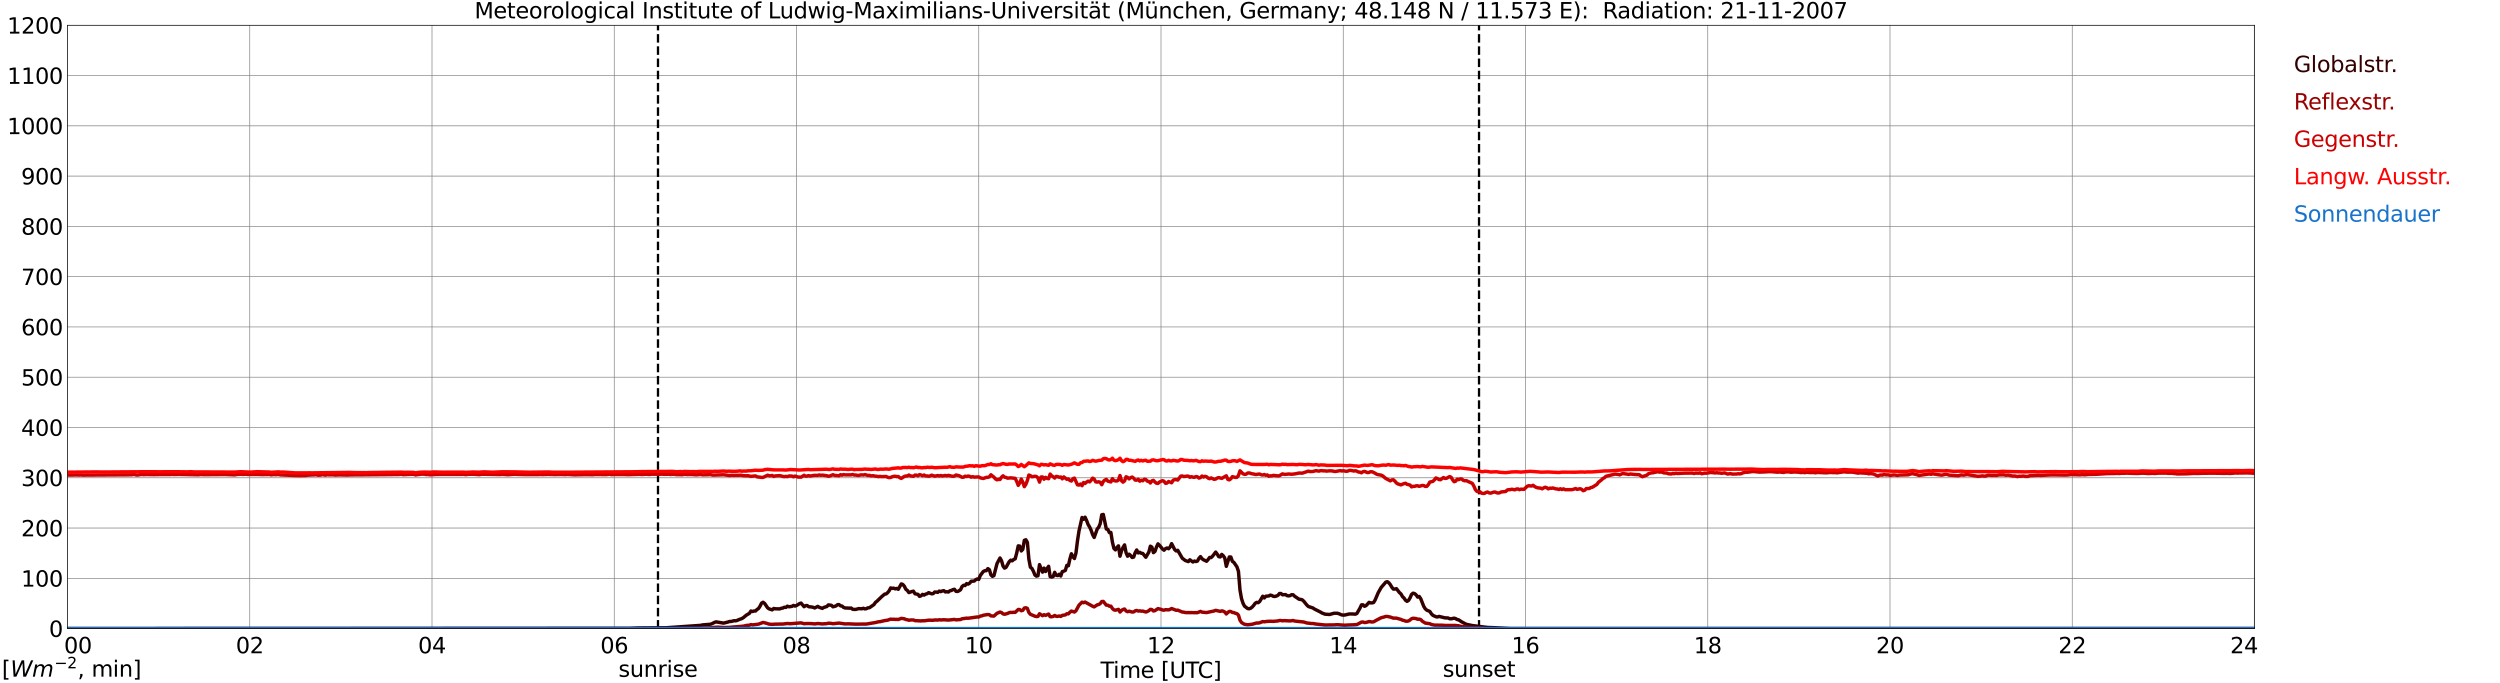 <?xml version="1.0" encoding="utf-8" standalone="no"?>
<!DOCTYPE svg PUBLIC "-//W3C//DTD SVG 1.1//EN"
  "http://www.w3.org/Graphics/SVG/1.1/DTD/svg11.dtd">
<svg xmlns:xlink="http://www.w3.org/1999/xlink" width="1085.4pt" height="296.64pt" viewBox="0 0 1085.4 296.64" xmlns="http://www.w3.org/2000/svg" version="1.1">
 <defs>
  <style type="text/css">*{stroke-linejoin: round; stroke-linecap: butt}</style>
 </defs>
 <g id="figure_1">
  <g id="patch_1">
   <path d="M 0 296.64 
L 1085.4 296.64 
L 1085.4 0 
L 0 0 
z
" style="fill: #ffffff"/>
  </g>
  <g id="axes_1">
   <g id="patch_2">
    <path d="M 29.306 272.909 
L 978.814 272.909 
L 978.814 10.976 
L 29.306 10.976 
z
" style="fill: #ffffff"/>
   </g>
   <g id="patch_3">
    <path d="M 978.814 272.909 
L 978.814 272.909 
L 978.814 10.976 
L 978.814 10.976 
z
" clip-path="url(#pafa08ecd81)" style="fill: #d3d3d3; opacity: 0.25; stroke: #d3d3d3; stroke-linejoin: miter"/>
   </g>
   <g id="matplotlib.axis_1">
    <g id="xtick_1">
     <g id="line2d_1">
      <path d="M 29.306 272.909 
L 29.306 10.976 
" clip-path="url(#pafa08ecd81)" style="fill: none; stroke: #808080; stroke-width: 0.3; stroke-linecap: square"/>
     </g>
     <g id="line2d_2"/>
     <g id="text_1">
      <!--    00 -->
      <g transform="translate(18.733 283.627) scale(0.095 -0.095)">
       <defs>
        <path id="DejaVuSans-20" transform="scale(0.016)"/>
        <path id="DejaVuSans-30" d="M 2034 4250 
Q 1547 4250 1301 3770 
Q 1056 3291 1056 2328 
Q 1056 1369 1301 889 
Q 1547 409 2034 409 
Q 2525 409 2770 889 
Q 3016 1369 3016 2328 
Q 3016 3291 2770 3770 
Q 2525 4250 2034 4250 
z
M 2034 4750 
Q 2819 4750 3233 4129 
Q 3647 3509 3647 2328 
Q 3647 1150 3233 529 
Q 2819 -91 2034 -91 
Q 1250 -91 836 529 
Q 422 1150 422 2328 
Q 422 3509 836 4129 
Q 1250 4750 2034 4750 
z
" transform="scale(0.016)"/>
       </defs>
       <use xlink:href="#DejaVuSans-20"/>
       <use xlink:href="#DejaVuSans-20" transform="translate(31.787 0)"/>
       <use xlink:href="#DejaVuSans-20" transform="translate(63.574 0)"/>
       <use xlink:href="#DejaVuSans-30" transform="translate(95.361 0)"/>
       <use xlink:href="#DejaVuSans-30" transform="translate(158.984 0)"/>
      </g>
     </g>
    </g>
    <g id="xtick_2">
     <g id="line2d_3">
      <path d="M 108.431 272.909 
L 108.431 10.976 
" clip-path="url(#pafa08ecd81)" style="fill: none; stroke: #808080; stroke-width: 0.3; stroke-linecap: square"/>
     </g>
     <g id="line2d_4"/>
     <g id="text_2">
      <!-- 02 -->
      <g transform="translate(102.387 283.627) scale(0.095 -0.095)">
       <defs>
        <path id="DejaVuSans-32" d="M 1228 531 
L 3431 531 
L 3431 0 
L 469 0 
L 469 531 
Q 828 903 1448 1529 
Q 2069 2156 2228 2338 
Q 2531 2678 2651 2914 
Q 2772 3150 2772 3378 
Q 2772 3750 2511 3984 
Q 2250 4219 1831 4219 
Q 1534 4219 1204 4116 
Q 875 4013 500 3803 
L 500 4441 
Q 881 4594 1212 4672 
Q 1544 4750 1819 4750 
Q 2544 4750 2975 4387 
Q 3406 4025 3406 3419 
Q 3406 3131 3298 2873 
Q 3191 2616 2906 2266 
Q 2828 2175 2409 1742 
Q 1991 1309 1228 531 
z
" transform="scale(0.016)"/>
       </defs>
       <use xlink:href="#DejaVuSans-30"/>
       <use xlink:href="#DejaVuSans-32" transform="translate(63.623 0)"/>
      </g>
     </g>
    </g>
    <g id="xtick_3">
     <g id="line2d_5">
      <path d="M 187.557 272.909 
L 187.557 10.976 
" clip-path="url(#pafa08ecd81)" style="fill: none; stroke: #808080; stroke-width: 0.3; stroke-linecap: square"/>
     </g>
     <g id="line2d_6"/>
     <g id="text_3">
      <!-- 04 -->
      <g transform="translate(181.513 283.627) scale(0.095 -0.095)">
       <defs>
        <path id="DejaVuSans-34" d="M 2419 4116 
L 825 1625 
L 2419 1625 
L 2419 4116 
z
M 2253 4666 
L 3047 4666 
L 3047 1625 
L 3713 1625 
L 3713 1100 
L 3047 1100 
L 3047 0 
L 2419 0 
L 2419 1100 
L 313 1100 
L 313 1709 
L 2253 4666 
z
" transform="scale(0.016)"/>
       </defs>
       <use xlink:href="#DejaVuSans-30"/>
       <use xlink:href="#DejaVuSans-34" transform="translate(63.623 0)"/>
      </g>
     </g>
    </g>
    <g id="xtick_4">
     <g id="line2d_7">
      <path d="M 266.683 272.909 
L 266.683 10.976 
" clip-path="url(#pafa08ecd81)" style="fill: none; stroke: #808080; stroke-width: 0.3; stroke-linecap: square"/>
     </g>
     <g id="line2d_8"/>
     <g id="text_4">
      <!-- 06 -->
      <g transform="translate(260.638 283.627) scale(0.095 -0.095)">
       <defs>
        <path id="DejaVuSans-36" d="M 2113 2584 
Q 1688 2584 1439 2293 
Q 1191 2003 1191 1497 
Q 1191 994 1439 701 
Q 1688 409 2113 409 
Q 2538 409 2786 701 
Q 3034 994 3034 1497 
Q 3034 2003 2786 2293 
Q 2538 2584 2113 2584 
z
M 3366 4563 
L 3366 3988 
Q 3128 4100 2886 4159 
Q 2644 4219 2406 4219 
Q 1781 4219 1451 3797 
Q 1122 3375 1075 2522 
Q 1259 2794 1537 2939 
Q 1816 3084 2150 3084 
Q 2853 3084 3261 2657 
Q 3669 2231 3669 1497 
Q 3669 778 3244 343 
Q 2819 -91 2113 -91 
Q 1303 -91 875 529 
Q 447 1150 447 2328 
Q 447 3434 972 4092 
Q 1497 4750 2381 4750 
Q 2619 4750 2861 4703 
Q 3103 4656 3366 4563 
z
" transform="scale(0.016)"/>
       </defs>
       <use xlink:href="#DejaVuSans-30"/>
       <use xlink:href="#DejaVuSans-36" transform="translate(63.623 0)"/>
      </g>
     </g>
    </g>
    <g id="xtick_5">
     <g id="line2d_9">
      <path d="M 345.808 272.909 
L 345.808 10.976 
" clip-path="url(#pafa08ecd81)" style="fill: none; stroke: #808080; stroke-width: 0.3; stroke-linecap: square"/>
     </g>
     <g id="line2d_10"/>
     <g id="text_5">
      <!-- 08 -->
      <g transform="translate(339.764 283.627) scale(0.095 -0.095)">
       <defs>
        <path id="DejaVuSans-38" d="M 2034 2216 
Q 1584 2216 1326 1975 
Q 1069 1734 1069 1313 
Q 1069 891 1326 650 
Q 1584 409 2034 409 
Q 2484 409 2743 651 
Q 3003 894 3003 1313 
Q 3003 1734 2745 1975 
Q 2488 2216 2034 2216 
z
M 1403 2484 
Q 997 2584 770 2862 
Q 544 3141 544 3541 
Q 544 4100 942 4425 
Q 1341 4750 2034 4750 
Q 2731 4750 3128 4425 
Q 3525 4100 3525 3541 
Q 3525 3141 3298 2862 
Q 3072 2584 2669 2484 
Q 3125 2378 3379 2068 
Q 3634 1759 3634 1313 
Q 3634 634 3220 271 
Q 2806 -91 2034 -91 
Q 1263 -91 848 271 
Q 434 634 434 1313 
Q 434 1759 690 2068 
Q 947 2378 1403 2484 
z
M 1172 3481 
Q 1172 3119 1398 2916 
Q 1625 2713 2034 2713 
Q 2441 2713 2670 2916 
Q 2900 3119 2900 3481 
Q 2900 3844 2670 4047 
Q 2441 4250 2034 4250 
Q 1625 4250 1398 4047 
Q 1172 3844 1172 3481 
z
" transform="scale(0.016)"/>
       </defs>
       <use xlink:href="#DejaVuSans-30"/>
       <use xlink:href="#DejaVuSans-38" transform="translate(63.623 0)"/>
      </g>
     </g>
    </g>
    <g id="xtick_6">
     <g id="line2d_11">
      <path d="M 424.934 272.909 
L 424.934 10.976 
" clip-path="url(#pafa08ecd81)" style="fill: none; stroke: #808080; stroke-width: 0.3; stroke-linecap: square"/>
     </g>
     <g id="line2d_12"/>
     <g id="text_6">
      <!-- 10 -->
      <g transform="translate(418.89 283.627) scale(0.095 -0.095)">
       <defs>
        <path id="DejaVuSans-31" d="M 794 531 
L 1825 531 
L 1825 4091 
L 703 3866 
L 703 4441 
L 1819 4666 
L 2450 4666 
L 2450 531 
L 3481 531 
L 3481 0 
L 794 0 
L 794 531 
z
" transform="scale(0.016)"/>
       </defs>
       <use xlink:href="#DejaVuSans-31"/>
       <use xlink:href="#DejaVuSans-30" transform="translate(63.623 0)"/>
      </g>
     </g>
    </g>
    <g id="xtick_7">
     <g id="line2d_13">
      <path d="M 504.06 272.909 
L 504.06 10.976 
" clip-path="url(#pafa08ecd81)" style="fill: none; stroke: #808080; stroke-width: 0.3; stroke-linecap: square"/>
     </g>
     <g id="line2d_14"/>
     <g id="text_7">
      <!-- 12 -->
      <g transform="translate(498.015 283.627) scale(0.095 -0.095)">
       <use xlink:href="#DejaVuSans-31"/>
       <use xlink:href="#DejaVuSans-32" transform="translate(63.623 0)"/>
      </g>
     </g>
    </g>
    <g id="xtick_8">
     <g id="line2d_15">
      <path d="M 583.185 272.909 
L 583.185 10.976 
" clip-path="url(#pafa08ecd81)" style="fill: none; stroke: #808080; stroke-width: 0.3; stroke-linecap: square"/>
     </g>
     <g id="line2d_16"/>
     <g id="text_8">
      <!-- 14 -->
      <g transform="translate(577.141 283.627) scale(0.095 -0.095)">
       <use xlink:href="#DejaVuSans-31"/>
       <use xlink:href="#DejaVuSans-34" transform="translate(63.623 0)"/>
      </g>
     </g>
    </g>
    <g id="xtick_9">
     <g id="line2d_17">
      <path d="M 662.311 272.909 
L 662.311 10.976 
" clip-path="url(#pafa08ecd81)" style="fill: none; stroke: #808080; stroke-width: 0.3; stroke-linecap: square"/>
     </g>
     <g id="line2d_18"/>
     <g id="text_9">
      <!-- 16 -->
      <g transform="translate(656.267 283.627) scale(0.095 -0.095)">
       <use xlink:href="#DejaVuSans-31"/>
       <use xlink:href="#DejaVuSans-36" transform="translate(63.623 0)"/>
      </g>
     </g>
    </g>
    <g id="xtick_10">
     <g id="line2d_19">
      <path d="M 741.437 272.909 
L 741.437 10.976 
" clip-path="url(#pafa08ecd81)" style="fill: none; stroke: #808080; stroke-width: 0.3; stroke-linecap: square"/>
     </g>
     <g id="line2d_20"/>
     <g id="text_10">
      <!-- 18 -->
      <g transform="translate(735.392 283.627) scale(0.095 -0.095)">
       <use xlink:href="#DejaVuSans-31"/>
       <use xlink:href="#DejaVuSans-38" transform="translate(63.623 0)"/>
      </g>
     </g>
    </g>
    <g id="xtick_11">
     <g id="line2d_21">
      <path d="M 820.562 272.909 
L 820.562 10.976 
" clip-path="url(#pafa08ecd81)" style="fill: none; stroke: #808080; stroke-width: 0.3; stroke-linecap: square"/>
     </g>
     <g id="line2d_22"/>
     <g id="text_11">
      <!-- 20 -->
      <g transform="translate(814.518 283.627) scale(0.095 -0.095)">
       <use xlink:href="#DejaVuSans-32"/>
       <use xlink:href="#DejaVuSans-30" transform="translate(63.623 0)"/>
      </g>
     </g>
    </g>
    <g id="xtick_12">
     <g id="line2d_23">
      <path d="M 899.688 272.909 
L 899.688 10.976 
" clip-path="url(#pafa08ecd81)" style="fill: none; stroke: #808080; stroke-width: 0.3; stroke-linecap: square"/>
     </g>
     <g id="line2d_24"/>
     <g id="text_12">
      <!-- 22 -->
      <g transform="translate(893.644 283.627) scale(0.095 -0.095)">
       <use xlink:href="#DejaVuSans-32"/>
       <use xlink:href="#DejaVuSans-32" transform="translate(63.623 0)"/>
      </g>
     </g>
    </g>
    <g id="xtick_13">
     <g id="line2d_25">
      <path d="M 978.814 272.909 
L 978.814 10.976 
" clip-path="url(#pafa08ecd81)" style="fill: none; stroke: #808080; stroke-width: 0.3; stroke-linecap: square"/>
     </g>
     <g id="line2d_26"/>
     <g id="text_13">
      <!-- 24    -->
      <g transform="translate(968.241 283.627) scale(0.095 -0.095)">
       <use xlink:href="#DejaVuSans-32"/>
       <use xlink:href="#DejaVuSans-34" transform="translate(63.623 0)"/>
       <use xlink:href="#DejaVuSans-20" transform="translate(127.246 0)"/>
       <use xlink:href="#DejaVuSans-20" transform="translate(159.033 0)"/>
       <use xlink:href="#DejaVuSans-20" transform="translate(190.82 0)"/>
      </g>
     </g>
    </g>
    <g id="text_14">
     <!-- Time [UTC] -->
     <g transform="translate(477.806 294.322) scale(0.095 -0.095)">
      <defs>
       <path id="DejaVuSans-54" d="M -19 4666 
L 3928 4666 
L 3928 4134 
L 2272 4134 
L 2272 0 
L 1638 0 
L 1638 4134 
L -19 4134 
L -19 4666 
z
" transform="scale(0.016)"/>
       <path id="DejaVuSans-69" d="M 603 3500 
L 1178 3500 
L 1178 0 
L 603 0 
L 603 3500 
z
M 603 4863 
L 1178 4863 
L 1178 4134 
L 603 4134 
L 603 4863 
z
" transform="scale(0.016)"/>
       <path id="DejaVuSans-6d" d="M 3328 2828 
Q 3544 3216 3844 3400 
Q 4144 3584 4550 3584 
Q 5097 3584 5394 3201 
Q 5691 2819 5691 2113 
L 5691 0 
L 5113 0 
L 5113 2094 
Q 5113 2597 4934 2840 
Q 4756 3084 4391 3084 
Q 3944 3084 3684 2787 
Q 3425 2491 3425 1978 
L 3425 0 
L 2847 0 
L 2847 2094 
Q 2847 2600 2669 2842 
Q 2491 3084 2119 3084 
Q 1678 3084 1418 2786 
Q 1159 2488 1159 1978 
L 1159 0 
L 581 0 
L 581 3500 
L 1159 3500 
L 1159 2956 
Q 1356 3278 1631 3431 
Q 1906 3584 2284 3584 
Q 2666 3584 2933 3390 
Q 3200 3197 3328 2828 
z
" transform="scale(0.016)"/>
       <path id="DejaVuSans-65" d="M 3597 1894 
L 3597 1613 
L 953 1613 
Q 991 1019 1311 708 
Q 1631 397 2203 397 
Q 2534 397 2845 478 
Q 3156 559 3463 722 
L 3463 178 
Q 3153 47 2828 -22 
Q 2503 -91 2169 -91 
Q 1331 -91 842 396 
Q 353 884 353 1716 
Q 353 2575 817 3079 
Q 1281 3584 2069 3584 
Q 2775 3584 3186 3129 
Q 3597 2675 3597 1894 
z
M 3022 2063 
Q 3016 2534 2758 2815 
Q 2500 3097 2075 3097 
Q 1594 3097 1305 2825 
Q 1016 2553 972 2059 
L 3022 2063 
z
" transform="scale(0.016)"/>
       <path id="DejaVuSans-5b" d="M 550 4863 
L 1875 4863 
L 1875 4416 
L 1125 4416 
L 1125 -397 
L 1875 -397 
L 1875 -844 
L 550 -844 
L 550 4863 
z
" transform="scale(0.016)"/>
       <path id="DejaVuSans-55" d="M 556 4666 
L 1191 4666 
L 1191 1831 
Q 1191 1081 1462 751 
Q 1734 422 2344 422 
Q 2950 422 3222 751 
Q 3494 1081 3494 1831 
L 3494 4666 
L 4128 4666 
L 4128 1753 
Q 4128 841 3676 375 
Q 3225 -91 2344 -91 
Q 1459 -91 1007 375 
Q 556 841 556 1753 
L 556 4666 
z
" transform="scale(0.016)"/>
       <path id="DejaVuSans-43" d="M 4122 4306 
L 4122 3641 
Q 3803 3938 3442 4084 
Q 3081 4231 2675 4231 
Q 1875 4231 1450 3742 
Q 1025 3253 1025 2328 
Q 1025 1406 1450 917 
Q 1875 428 2675 428 
Q 3081 428 3442 575 
Q 3803 722 4122 1019 
L 4122 359 
Q 3791 134 3420 21 
Q 3050 -91 2638 -91 
Q 1578 -91 968 557 
Q 359 1206 359 2328 
Q 359 3453 968 4101 
Q 1578 4750 2638 4750 
Q 3056 4750 3426 4639 
Q 3797 4528 4122 4306 
z
" transform="scale(0.016)"/>
       <path id="DejaVuSans-5d" d="M 1947 4863 
L 1947 -844 
L 622 -844 
L 622 -397 
L 1369 -397 
L 1369 4416 
L 622 4416 
L 622 4863 
L 1947 4863 
z
" transform="scale(0.016)"/>
      </defs>
      <use xlink:href="#DejaVuSans-54"/>
      <use xlink:href="#DejaVuSans-69" transform="translate(57.959 0)"/>
      <use xlink:href="#DejaVuSans-6d" transform="translate(85.742 0)"/>
      <use xlink:href="#DejaVuSans-65" transform="translate(183.154 0)"/>
      <use xlink:href="#DejaVuSans-20" transform="translate(244.678 0)"/>
      <use xlink:href="#DejaVuSans-5b" transform="translate(276.465 0)"/>
      <use xlink:href="#DejaVuSans-55" transform="translate(315.479 0)"/>
      <use xlink:href="#DejaVuSans-54" transform="translate(388.672 0)"/>
      <use xlink:href="#DejaVuSans-43" transform="translate(443.881 0)"/>
      <use xlink:href="#DejaVuSans-5d" transform="translate(513.705 0)"/>
     </g>
    </g>
   </g>
   <g id="matplotlib.axis_2">
    <g id="ytick_1">
     <g id="line2d_27">
      <path d="M 29.306 272.909 
L 978.814 272.909 
" clip-path="url(#pafa08ecd81)" style="fill: none; stroke: #808080; stroke-width: 0.3; stroke-linecap: square"/>
     </g>
     <g id="line2d_28"/>
     <g id="text_15">
      <!-- 0 -->
      <g transform="translate(21.261 276.518) scale(0.095 -0.095)">
       <use xlink:href="#DejaVuSans-30"/>
      </g>
     </g>
    </g>
    <g id="ytick_2">
     <g id="line2d_29">
      <path d="M 29.306 251.081 
L 978.814 251.081 
" clip-path="url(#pafa08ecd81)" style="fill: none; stroke: #808080; stroke-width: 0.3; stroke-linecap: square"/>
     </g>
     <g id="line2d_30"/>
     <g id="text_16">
      <!-- 100 -->
      <g transform="translate(9.173 254.69) scale(0.095 -0.095)">
       <use xlink:href="#DejaVuSans-31"/>
       <use xlink:href="#DejaVuSans-30" transform="translate(63.623 0)"/>
       <use xlink:href="#DejaVuSans-30" transform="translate(127.246 0)"/>
      </g>
     </g>
    </g>
    <g id="ytick_3">
     <g id="line2d_31">
      <path d="M 29.306 229.253 
L 978.814 229.253 
" clip-path="url(#pafa08ecd81)" style="fill: none; stroke: #808080; stroke-width: 0.3; stroke-linecap: square"/>
     </g>
     <g id="line2d_32"/>
     <g id="text_17">
      <!-- 200 -->
      <g transform="translate(9.173 232.863) scale(0.095 -0.095)">
       <use xlink:href="#DejaVuSans-32"/>
       <use xlink:href="#DejaVuSans-30" transform="translate(63.623 0)"/>
       <use xlink:href="#DejaVuSans-30" transform="translate(127.246 0)"/>
      </g>
     </g>
    </g>
    <g id="ytick_4">
     <g id="line2d_33">
      <path d="M 29.306 207.426 
L 978.814 207.426 
" clip-path="url(#pafa08ecd81)" style="fill: none; stroke: #808080; stroke-width: 0.3; stroke-linecap: square"/>
     </g>
     <g id="line2d_34"/>
     <g id="text_18">
      <!-- 300 -->
      <g transform="translate(9.173 211.035) scale(0.095 -0.095)">
       <defs>
        <path id="DejaVuSans-33" d="M 2597 2516 
Q 3050 2419 3304 2112 
Q 3559 1806 3559 1356 
Q 3559 666 3084 287 
Q 2609 -91 1734 -91 
Q 1441 -91 1130 -33 
Q 819 25 488 141 
L 488 750 
Q 750 597 1062 519 
Q 1375 441 1716 441 
Q 2309 441 2620 675 
Q 2931 909 2931 1356 
Q 2931 1769 2642 2001 
Q 2353 2234 1838 2234 
L 1294 2234 
L 1294 2753 
L 1863 2753 
Q 2328 2753 2575 2939 
Q 2822 3125 2822 3475 
Q 2822 3834 2567 4026 
Q 2313 4219 1838 4219 
Q 1578 4219 1281 4162 
Q 984 4106 628 3988 
L 628 4550 
Q 988 4650 1302 4700 
Q 1616 4750 1894 4750 
Q 2613 4750 3031 4423 
Q 3450 4097 3450 3541 
Q 3450 3153 3228 2886 
Q 3006 2619 2597 2516 
z
" transform="scale(0.016)"/>
       </defs>
       <use xlink:href="#DejaVuSans-33"/>
       <use xlink:href="#DejaVuSans-30" transform="translate(63.623 0)"/>
       <use xlink:href="#DejaVuSans-30" transform="translate(127.246 0)"/>
      </g>
     </g>
    </g>
    <g id="ytick_5">
     <g id="line2d_35">
      <path d="M 29.306 185.598 
L 978.814 185.598 
" clip-path="url(#pafa08ecd81)" style="fill: none; stroke: #808080; stroke-width: 0.3; stroke-linecap: square"/>
     </g>
     <g id="line2d_36"/>
     <g id="text_19">
      <!-- 400 -->
      <g transform="translate(9.173 189.207) scale(0.095 -0.095)">
       <use xlink:href="#DejaVuSans-34"/>
       <use xlink:href="#DejaVuSans-30" transform="translate(63.623 0)"/>
       <use xlink:href="#DejaVuSans-30" transform="translate(127.246 0)"/>
      </g>
     </g>
    </g>
    <g id="ytick_6">
     <g id="line2d_37">
      <path d="M 29.306 163.77 
L 978.814 163.77 
" clip-path="url(#pafa08ecd81)" style="fill: none; stroke: #808080; stroke-width: 0.3; stroke-linecap: square"/>
     </g>
     <g id="line2d_38"/>
     <g id="text_20">
      <!-- 500 -->
      <g transform="translate(9.173 167.379) scale(0.095 -0.095)">
       <defs>
        <path id="DejaVuSans-35" d="M 691 4666 
L 3169 4666 
L 3169 4134 
L 1269 4134 
L 1269 2991 
Q 1406 3038 1543 3061 
Q 1681 3084 1819 3084 
Q 2600 3084 3056 2656 
Q 3513 2228 3513 1497 
Q 3513 744 3044 326 
Q 2575 -91 1722 -91 
Q 1428 -91 1123 -41 
Q 819 9 494 109 
L 494 744 
Q 775 591 1075 516 
Q 1375 441 1709 441 
Q 2250 441 2565 725 
Q 2881 1009 2881 1497 
Q 2881 1984 2565 2268 
Q 2250 2553 1709 2553 
Q 1456 2553 1204 2497 
Q 953 2441 691 2322 
L 691 4666 
z
" transform="scale(0.016)"/>
       </defs>
       <use xlink:href="#DejaVuSans-35"/>
       <use xlink:href="#DejaVuSans-30" transform="translate(63.623 0)"/>
       <use xlink:href="#DejaVuSans-30" transform="translate(127.246 0)"/>
      </g>
     </g>
    </g>
    <g id="ytick_7">
     <g id="line2d_39">
      <path d="M 29.306 141.942 
L 978.814 141.942 
" clip-path="url(#pafa08ecd81)" style="fill: none; stroke: #808080; stroke-width: 0.3; stroke-linecap: square"/>
     </g>
     <g id="line2d_40"/>
     <g id="text_21">
      <!-- 600 -->
      <g transform="translate(9.173 145.551) scale(0.095 -0.095)">
       <use xlink:href="#DejaVuSans-36"/>
       <use xlink:href="#DejaVuSans-30" transform="translate(63.623 0)"/>
       <use xlink:href="#DejaVuSans-30" transform="translate(127.246 0)"/>
      </g>
     </g>
    </g>
    <g id="ytick_8">
     <g id="line2d_41">
      <path d="M 29.306 120.114 
L 978.814 120.114 
" clip-path="url(#pafa08ecd81)" style="fill: none; stroke: #808080; stroke-width: 0.3; stroke-linecap: square"/>
     </g>
     <g id="line2d_42"/>
     <g id="text_22">
      <!-- 700 -->
      <g transform="translate(9.173 123.724) scale(0.095 -0.095)">
       <defs>
        <path id="DejaVuSans-37" d="M 525 4666 
L 3525 4666 
L 3525 4397 
L 1831 0 
L 1172 0 
L 2766 4134 
L 525 4134 
L 525 4666 
z
" transform="scale(0.016)"/>
       </defs>
       <use xlink:href="#DejaVuSans-37"/>
       <use xlink:href="#DejaVuSans-30" transform="translate(63.623 0)"/>
       <use xlink:href="#DejaVuSans-30" transform="translate(127.246 0)"/>
      </g>
     </g>
    </g>
    <g id="ytick_9">
     <g id="line2d_43">
      <path d="M 29.306 98.287 
L 978.814 98.287 
" clip-path="url(#pafa08ecd81)" style="fill: none; stroke: #808080; stroke-width: 0.3; stroke-linecap: square"/>
     </g>
     <g id="line2d_44"/>
     <g id="text_23">
      <!-- 800 -->
      <g transform="translate(9.173 101.896) scale(0.095 -0.095)">
       <use xlink:href="#DejaVuSans-38"/>
       <use xlink:href="#DejaVuSans-30" transform="translate(63.623 0)"/>
       <use xlink:href="#DejaVuSans-30" transform="translate(127.246 0)"/>
      </g>
     </g>
    </g>
    <g id="ytick_10">
     <g id="line2d_45">
      <path d="M 29.306 76.459 
L 978.814 76.459 
" clip-path="url(#pafa08ecd81)" style="fill: none; stroke: #808080; stroke-width: 0.3; stroke-linecap: square"/>
     </g>
     <g id="line2d_46"/>
     <g id="text_24">
      <!-- 900 -->
      <g transform="translate(9.173 80.068) scale(0.095 -0.095)">
       <defs>
        <path id="DejaVuSans-39" d="M 703 97 
L 703 672 
Q 941 559 1184 500 
Q 1428 441 1663 441 
Q 2288 441 2617 861 
Q 2947 1281 2994 2138 
Q 2813 1869 2534 1725 
Q 2256 1581 1919 1581 
Q 1219 1581 811 2004 
Q 403 2428 403 3163 
Q 403 3881 828 4315 
Q 1253 4750 1959 4750 
Q 2769 4750 3195 4129 
Q 3622 3509 3622 2328 
Q 3622 1225 3098 567 
Q 2575 -91 1691 -91 
Q 1453 -91 1209 -44 
Q 966 3 703 97 
z
M 1959 2075 
Q 2384 2075 2632 2365 
Q 2881 2656 2881 3163 
Q 2881 3666 2632 3958 
Q 2384 4250 1959 4250 
Q 1534 4250 1286 3958 
Q 1038 3666 1038 3163 
Q 1038 2656 1286 2365 
Q 1534 2075 1959 2075 
z
" transform="scale(0.016)"/>
       </defs>
       <use xlink:href="#DejaVuSans-39"/>
       <use xlink:href="#DejaVuSans-30" transform="translate(63.623 0)"/>
       <use xlink:href="#DejaVuSans-30" transform="translate(127.246 0)"/>
      </g>
     </g>
    </g>
    <g id="ytick_11">
     <g id="line2d_47">
      <path d="M 29.306 54.631 
L 978.814 54.631 
" clip-path="url(#pafa08ecd81)" style="fill: none; stroke: #808080; stroke-width: 0.3; stroke-linecap: square"/>
     </g>
     <g id="line2d_48"/>
     <g id="text_25">
      <!-- 1000 -->
      <g transform="translate(3.128 58.24) scale(0.095 -0.095)">
       <use xlink:href="#DejaVuSans-31"/>
       <use xlink:href="#DejaVuSans-30" transform="translate(63.623 0)"/>
       <use xlink:href="#DejaVuSans-30" transform="translate(127.246 0)"/>
       <use xlink:href="#DejaVuSans-30" transform="translate(190.869 0)"/>
      </g>
     </g>
    </g>
    <g id="ytick_12">
     <g id="line2d_49">
      <path d="M 29.306 32.803 
L 978.814 32.803 
" clip-path="url(#pafa08ecd81)" style="fill: none; stroke: #808080; stroke-width: 0.3; stroke-linecap: square"/>
     </g>
     <g id="line2d_50"/>
     <g id="text_26">
      <!-- 1100 -->
      <g transform="translate(3.128 36.413) scale(0.095 -0.095)">
       <use xlink:href="#DejaVuSans-31"/>
       <use xlink:href="#DejaVuSans-31" transform="translate(63.623 0)"/>
       <use xlink:href="#DejaVuSans-30" transform="translate(127.246 0)"/>
       <use xlink:href="#DejaVuSans-30" transform="translate(190.869 0)"/>
      </g>
     </g>
    </g>
    <g id="ytick_13">
     <g id="line2d_51">
      <path d="M 29.306 10.976 
L 978.814 10.976 
" clip-path="url(#pafa08ecd81)" style="fill: none; stroke: #808080; stroke-width: 0.3; stroke-linecap: square"/>
     </g>
     <g id="line2d_52"/>
     <g id="text_27">
      <!-- 1200 -->
      <g transform="translate(3.128 14.585) scale(0.095 -0.095)">
       <use xlink:href="#DejaVuSans-31"/>
       <use xlink:href="#DejaVuSans-32" transform="translate(63.623 0)"/>
       <use xlink:href="#DejaVuSans-30" transform="translate(127.246 0)"/>
       <use xlink:href="#DejaVuSans-30" transform="translate(190.869 0)"/>
      </g>
     </g>
    </g>
   </g>
   <g id="line2d_53">
    <path d="M 285.673 272.909 
L 285.673 10.976 
" clip-path="url(#pafa08ecd81)" style="fill: none; stroke-dasharray: 3.7,1.6; stroke-dashoffset: 0; stroke: #000000"/>
   </g>
   <g id="line2d_54">
    <path d="M 642.134 272.909 
L 642.134 10.976 
" clip-path="url(#pafa08ecd81)" style="fill: none; stroke-dasharray: 3.7,1.6; stroke-dashoffset: 0; stroke: #000000"/>
   </g>
   <g id="line2d_55">
    <path d="M 29.306 272.909 
L 273.277 272.826 
L 277.233 272.645 
L 289.102 272.553 
L 290.42 272.461 
L 304.267 271.499 
L 304.927 271.318 
L 308.224 271.043 
L 308.883 270.905 
L 310.202 270.217 
L 310.861 269.99 
L 314.158 270.538 
L 316.136 270.036 
L 316.796 269.807 
L 317.455 269.807 
L 318.774 269.486 
L 319.433 269.532 
L 320.093 269.349 
L 320.752 269.028 
L 322.071 268.572 
L 322.73 268.159 
L 324.049 267.061 
L 325.368 266.284 
L 326.027 265.276 
L 326.686 265.505 
L 327.346 265.276 
L 328.005 265.276 
L 328.665 264.636 
L 329.324 264.178 
L 329.983 263.171 
L 330.643 261.844 
L 331.302 261.478 
L 331.961 261.982 
L 333.28 263.903 
L 333.94 264.361 
L 335.258 264.774 
L 335.918 264.178 
L 336.577 264.315 
L 338.555 264.361 
L 339.215 264.086 
L 339.874 263.994 
L 340.533 263.63 
L 341.193 263.721 
L 341.852 263.171 
L 342.512 263.446 
L 343.83 263.263 
L 344.49 262.851 
L 345.149 263.126 
L 345.808 262.896 
L 347.127 262.074 
L 347.787 261.844 
L 349.105 263.401 
L 349.765 262.942 
L 350.424 262.896 
L 351.083 263.401 
L 352.402 263.538 
L 353.062 263.676 
L 353.721 263.949 
L 355.04 263.263 
L 355.699 263.676 
L 357.018 264.132 
L 357.677 263.721 
L 358.996 263.309 
L 359.655 262.621 
L 360.974 262.805 
L 361.634 263.446 
L 362.952 263.08 
L 363.612 262.53 
L 364.271 262.484 
L 364.93 263.034 
L 365.59 263.126 
L 366.249 263.721 
L 366.909 263.949 
L 368.887 264.04 
L 369.546 263.994 
L 370.206 264.544 
L 371.524 264.59 
L 372.843 264.224 
L 374.162 264.315 
L 374.821 264.086 
L 375.481 264.361 
L 376.14 264.269 
L 376.799 263.903 
L 377.459 263.857 
L 379.437 262.484 
L 380.096 261.523 
L 380.756 261.021 
L 382.734 259.098 
L 384.053 257.955 
L 384.712 257.863 
L 385.371 257.315 
L 386.031 256.49 
L 386.69 255.255 
L 387.349 255.438 
L 388.009 255.346 
L 388.668 255.667 
L 389.328 255.484 
L 389.987 255.85 
L 391.306 253.515 
L 391.965 253.744 
L 392.624 254.523 
L 393.284 255.85 
L 393.943 256.352 
L 394.603 257.269 
L 395.921 256.811 
L 396.581 256.673 
L 397.24 257.771 
L 398.559 258.046 
L 399.218 258.915 
L 399.878 258.686 
L 400.537 258.046 
L 401.196 258.367 
L 401.856 257.955 
L 402.515 257.771 
L 403.175 257.315 
L 404.493 257.817 
L 405.153 257.725 
L 405.812 257.04 
L 406.471 257.04 
L 407.131 257.178 
L 407.79 256.627 
L 408.45 256.857 
L 409.109 256.582 
L 409.768 256.444 
L 410.428 256.994 
L 411.087 256.903 
L 411.746 257.04 
L 412.406 256.49 
L 413.065 256.352 
L 413.725 255.988 
L 414.384 255.85 
L 415.043 256.719 
L 415.703 256.811 
L 416.362 256.49 
L 417.022 256.034 
L 417.681 254.661 
L 418.34 254.111 
L 419 254.202 
L 419.659 253.38 
L 420.318 253.607 
L 420.978 253.196 
L 421.637 252.371 
L 422.956 252.279 
L 423.615 251.686 
L 424.275 251.365 
L 424.934 251.548 
L 425.593 249.854 
L 426.912 248.117 
L 427.572 247.796 
L 428.231 247.75 
L 428.89 246.881 
L 429.55 247.338 
L 430.209 249.581 
L 430.869 250.221 
L 431.528 249.9 
L 432.847 244.729 
L 434.165 242.258 
L 434.825 243.448 
L 435.484 245.781 
L 436.144 246.652 
L 436.803 246.285 
L 438.122 243.906 
L 438.781 243.219 
L 439.44 243.494 
L 440.1 242.9 
L 440.759 242.625 
L 441.419 240.062 
L 442.078 236.996 
L 442.737 237.087 
L 443.397 239.194 
L 444.056 238.506 
L 444.716 234.616 
L 445.375 234.341 
L 446.034 235.441 
L 446.694 242.762 
L 447.353 246.24 
L 448.012 246.79 
L 448.672 248.025 
L 449.331 249.671 
L 449.991 250.129 
L 450.65 249.946 
L 451.309 245.142 
L 452.628 248.39 
L 453.287 246.652 
L 453.947 248.117 
L 454.606 246.836 
L 455.266 245.873 
L 455.925 250.313 
L 456.584 250.542 
L 457.244 250.313 
L 457.903 248.481 
L 458.563 249.763 
L 459.222 249.9 
L 459.881 249.306 
L 460.541 250.084 
L 461.2 248.163 
L 461.859 247.979 
L 462.519 247.658 
L 463.178 245.463 
L 463.838 245.646 
L 464.497 242.717 
L 465.156 240.429 
L 465.816 241.756 
L 466.475 242.487 
L 467.134 240.108 
L 467.794 234.846 
L 468.453 230.543 
L 469.772 224.687 
L 470.431 225.464 
L 471.091 224.549 
L 471.75 225.968 
L 472.409 227.708 
L 473.069 228.806 
L 473.728 230.225 
L 474.388 232.145 
L 475.047 233.335 
L 476.366 229.675 
L 477.025 228.897 
L 477.685 227.295 
L 478.344 223.497 
L 479.003 223.36 
L 480.322 229.675 
L 480.981 229.858 
L 481.641 231.231 
L 482.3 231.185 
L 482.96 235.35 
L 483.619 238.094 
L 484.278 238.735 
L 484.938 237.683 
L 485.597 236.996 
L 486.256 241.481 
L 486.916 239.194 
L 487.575 237.683 
L 488.235 236.585 
L 488.894 239.971 
L 489.553 241.481 
L 490.213 240.612 
L 490.872 241.206 
L 491.532 242.029 
L 492.191 241.848 
L 492.85 239.971 
L 493.51 238.781 
L 494.169 240.062 
L 494.828 239.787 
L 495.488 240.2 
L 496.147 240.292 
L 497.466 241.937 
L 498.785 239.696 
L 499.444 237.133 
L 500.103 237.546 
L 500.763 239.925 
L 501.422 239.421 
L 502.082 237.546 
L 502.741 236.127 
L 503.4 236.723 
L 504.719 238.369 
L 505.379 238.873 
L 506.038 238.185 
L 506.697 237.912 
L 507.357 238.231 
L 508.016 237.5 
L 508.675 236.035 
L 509.994 238.598 
L 510.654 239.194 
L 511.313 238.919 
L 513.291 242.35 
L 514.61 243.356 
L 515.929 243.815 
L 516.588 243.038 
L 517.907 243.998 
L 518.566 243.585 
L 519.226 243.815 
L 519.885 243.585 
L 520.544 242.396 
L 521.204 241.665 
L 521.863 242.579 
L 522.522 243.038 
L 523.841 243.677 
L 524.501 242.946 
L 525.16 242.029 
L 525.819 242.075 
L 526.479 241.435 
L 527.797 239.696 
L 528.457 240.567 
L 529.116 241.665 
L 529.776 241.802 
L 530.435 240.702 
L 531.094 241.298 
L 531.754 242.304 
L 532.413 245.873 
L 533.732 241.802 
L 534.391 241.848 
L 535.051 243.723 
L 535.71 244.181 
L 537.029 246.102 
L 537.688 248.071 
L 538.348 256.123 
L 539.007 259.878 
L 539.666 261.89 
L 540.326 263.171 
L 541.644 264.178 
L 542.304 264.315 
L 542.963 264.086 
L 543.623 263.584 
L 544.282 262.851 
L 544.941 261.936 
L 545.601 261.523 
L 546.26 261.661 
L 546.919 261.113 
L 548.238 258.869 
L 548.898 259.603 
L 549.557 258.869 
L 550.876 258.732 
L 551.535 258.367 
L 552.195 258.55 
L 552.854 258.915 
L 553.513 258.961 
L 554.173 258.778 
L 554.832 258.459 
L 555.491 257.68 
L 556.151 257.68 
L 556.81 258.23 
L 558.129 258.138 
L 558.788 258.596 
L 559.448 258.732 
L 560.107 258.596 
L 560.766 258.184 
L 561.426 258.23 
L 562.085 258.869 
L 564.063 260.196 
L 564.723 260.242 
L 565.382 260.426 
L 566.042 261.021 
L 567.36 262.667 
L 568.02 263.309 
L 569.998 263.949 
L 570.657 264.407 
L 573.295 265.734 
L 573.954 266.147 
L 575.273 266.649 
L 577.251 266.786 
L 578.57 266.419 
L 579.229 266.238 
L 580.548 266.238 
L 581.207 266.419 
L 582.526 266.969 
L 583.185 267.061 
L 583.845 267.015 
L 585.823 266.557 
L 587.142 266.557 
L 588.46 266.649 
L 589.12 266.328 
L 590.439 264.04 
L 591.098 262.621 
L 591.757 262.576 
L 592.417 263.217 
L 593.076 262.942 
L 594.395 261.523 
L 595.054 261.753 
L 595.714 261.753 
L 596.373 261.569 
L 597.032 260.471 
L 598.351 257.359 
L 599.67 255.025 
L 600.989 253.515 
L 601.648 252.738 
L 602.307 252.554 
L 602.967 253.013 
L 603.626 253.836 
L 604.286 254.979 
L 604.945 255.759 
L 605.604 255.759 
L 606.264 255.575 
L 607.582 257.269 
L 608.242 257.863 
L 608.901 259.007 
L 609.561 259.648 
L 610.22 260.609 
L 610.879 261.067 
L 611.539 260.655 
L 612.198 259.557 
L 612.858 258.046 
L 613.517 257.542 
L 614.176 257.725 
L 614.836 258.275 
L 615.495 259.236 
L 616.154 258.961 
L 616.814 259.921 
L 618.133 263.263 
L 618.792 264.315 
L 619.451 264.911 
L 620.77 265.459 
L 621.429 266.465 
L 622.089 267.153 
L 623.408 267.747 
L 624.067 267.884 
L 624.726 267.609 
L 627.364 268.251 
L 628.683 268.297 
L 629.342 268.617 
L 630.001 268.663 
L 631.32 268.388 
L 631.98 268.572 
L 632.639 268.982 
L 633.298 269.12 
L 634.617 269.99 
L 636.595 271.043 
L 637.914 271.318 
L 639.233 271.59 
L 645.827 272.415 
L 648.464 272.507 
L 655.717 272.909 
L 978.154 272.909 
L 978.154 272.909 
" clip-path="url(#pafa08ecd81)" style="fill: none; stroke: #330000; stroke-width: 1.5; stroke-linecap: square"/>
   </g>
   <g id="line2d_56">
    <path d="M 29.306 272.909 
L 293.058 272.841 
L 295.036 272.795 
L 301.63 272.701 
L 303.608 272.656 
L 308.883 272.562 
L 310.202 272.376 
L 311.521 272.282 
L 314.818 272.468 
L 315.477 272.376 
L 316.136 272.422 
L 318.114 272.237 
L 322.73 271.863 
L 324.049 271.538 
L 325.368 271.444 
L 326.027 271.165 
L 326.686 271.304 
L 328.665 271.073 
L 329.324 270.979 
L 331.302 270.235 
L 332.621 270.56 
L 333.94 270.979 
L 335.258 271.073 
L 336.577 270.979 
L 339.874 270.933 
L 341.852 270.7 
L 343.171 270.794 
L 347.787 270.42 
L 349.105 270.794 
L 350.424 270.7 
L 352.402 270.748 
L 353.721 270.885 
L 355.04 270.7 
L 357.018 270.885 
L 358.996 270.748 
L 359.655 270.56 
L 360.974 270.654 
L 361.634 270.794 
L 364.271 270.514 
L 365.59 270.7 
L 366.909 270.885 
L 368.227 270.84 
L 371.524 270.979 
L 376.14 270.933 
L 380.096 270.281 
L 381.415 269.956 
L 382.074 269.91 
L 384.053 269.445 
L 385.371 269.257 
L 386.69 268.792 
L 387.349 268.886 
L 388.009 268.838 
L 388.668 268.932 
L 389.328 268.886 
L 389.987 268.978 
L 391.306 268.467 
L 392.624 268.652 
L 393.284 268.978 
L 393.943 269.071 
L 394.603 269.305 
L 395.262 269.165 
L 396.581 269.165 
L 397.24 269.445 
L 399.878 269.582 
L 400.537 269.491 
L 401.196 269.536 
L 403.175 269.257 
L 405.153 269.305 
L 405.812 269.165 
L 407.131 269.211 
L 407.79 269.071 
L 408.45 269.165 
L 409.768 269.071 
L 411.087 269.165 
L 411.746 269.211 
L 414.384 268.932 
L 415.043 269.117 
L 416.362 269.026 
L 417.022 268.978 
L 417.681 268.652 
L 419.659 268.373 
L 420.318 268.419 
L 424.275 267.862 
L 424.934 267.908 
L 425.593 267.489 
L 426.253 267.395 
L 426.912 267.116 
L 428.89 266.79 
L 429.55 266.884 
L 430.209 267.395 
L 431.528 267.489 
L 432.847 266.28 
L 434.165 265.721 
L 434.825 265.952 
L 435.484 266.511 
L 436.144 266.699 
L 437.462 266.326 
L 438.122 266 
L 438.781 265.861 
L 439.44 265.906 
L 440.1 265.813 
L 440.759 265.861 
L 442.078 264.603 
L 442.737 264.649 
L 443.397 265.162 
L 444.056 264.977 
L 444.716 263.999 
L 445.375 263.859 
L 446.034 264.138 
L 446.694 265.906 
L 447.353 266.699 
L 448.672 267.255 
L 449.331 267.535 
L 449.991 267.675 
L 450.65 267.629 
L 451.309 266.465 
L 452.628 267.303 
L 453.287 266.884 
L 453.947 267.164 
L 455.266 266.605 
L 455.925 267.723 
L 456.584 267.768 
L 457.244 267.629 
L 457.903 267.21 
L 458.563 267.583 
L 459.222 267.583 
L 459.881 267.443 
L 460.541 267.629 
L 461.2 267.164 
L 462.519 266.976 
L 463.178 266.465 
L 463.838 266.511 
L 464.497 265.813 
L 465.156 265.302 
L 466.475 265.721 
L 467.134 265.162 
L 468.453 262.741 
L 469.772 261.438 
L 470.431 261.672 
L 471.091 261.392 
L 474.388 263.206 
L 475.047 263.486 
L 476.366 262.602 
L 477.025 262.462 
L 477.685 262.043 
L 478.344 261.159 
L 479.003 261.113 
L 480.322 262.741 
L 480.981 262.741 
L 481.641 263.206 
L 482.3 263.161 
L 482.96 264.184 
L 483.619 264.789 
L 484.278 264.929 
L 485.597 264.557 
L 486.256 265.721 
L 486.916 265.022 
L 487.575 264.603 
L 488.235 264.418 
L 488.894 265.256 
L 489.553 265.581 
L 490.213 265.348 
L 491.532 265.721 
L 492.191 265.673 
L 492.85 265.208 
L 493.51 265.022 
L 494.169 265.302 
L 494.828 265.208 
L 495.488 265.348 
L 496.147 265.302 
L 497.466 265.721 
L 498.125 265.487 
L 498.785 265.116 
L 499.444 264.557 
L 500.103 264.649 
L 500.763 265.256 
L 501.422 265.116 
L 502.741 264.23 
L 504.06 264.557 
L 504.719 264.837 
L 505.379 264.929 
L 506.038 264.697 
L 507.357 264.789 
L 508.016 264.557 
L 508.675 264.184 
L 510.654 264.977 
L 511.313 264.883 
L 513.291 265.721 
L 513.95 265.767 
L 514.61 265.952 
L 519.885 266 
L 521.204 265.442 
L 521.863 265.767 
L 523.841 265.952 
L 527.138 265.256 
L 527.797 264.977 
L 529.776 265.442 
L 530.435 265.208 
L 531.094 265.348 
L 531.754 265.721 
L 532.413 266.559 
L 533.073 265.906 
L 533.732 265.442 
L 534.391 265.487 
L 535.051 265.906 
L 535.71 265.952 
L 536.369 266.28 
L 537.029 266.419 
L 537.688 267.07 
L 538.348 269.257 
L 539.007 270.235 
L 539.666 270.7 
L 540.326 271.025 
L 541.644 271.259 
L 543.623 271.025 
L 545.601 270.468 
L 546.26 270.514 
L 546.919 270.375 
L 548.238 269.862 
L 548.898 269.956 
L 550.216 269.77 
L 551.535 269.722 
L 552.854 269.77 
L 554.832 269.582 
L 555.491 269.397 
L 556.151 269.397 
L 556.81 269.536 
L 557.47 269.445 
L 560.107 269.582 
L 561.426 269.397 
L 562.085 269.63 
L 564.723 269.91 
L 566.042 270.049 
L 567.36 270.468 
L 569.338 270.7 
L 569.998 270.7 
L 571.317 270.933 
L 573.954 271.213 
L 575.273 271.352 
L 579.229 271.304 
L 580.548 271.213 
L 583.845 271.444 
L 585.164 271.352 
L 587.801 271.259 
L 589.12 271.165 
L 591.098 270.095 
L 591.757 270.049 
L 592.417 270.281 
L 593.076 270.235 
L 594.395 269.862 
L 595.714 270.049 
L 596.373 269.956 
L 597.692 269.211 
L 599.67 268.187 
L 600.989 267.862 
L 601.648 267.629 
L 602.307 267.629 
L 603.626 267.908 
L 604.945 268.373 
L 606.264 268.373 
L 608.242 268.932 
L 608.901 269.257 
L 609.561 269.397 
L 610.22 269.676 
L 610.879 269.722 
L 611.539 269.582 
L 612.198 269.165 
L 612.858 268.607 
L 613.517 268.419 
L 614.836 268.559 
L 615.495 268.886 
L 616.154 268.792 
L 616.814 268.978 
L 617.473 269.676 
L 618.792 270.514 
L 620.77 270.794 
L 621.429 271.119 
L 622.748 271.398 
L 626.045 271.444 
L 627.364 271.538 
L 631.98 271.538 
L 632.639 271.678 
L 633.298 271.678 
L 633.958 271.911 
L 637.914 272.376 
L 641.211 272.516 
L 643.848 272.608 
L 644.508 272.909 
L 978.154 272.909 
L 978.154 272.909 
" clip-path="url(#pafa08ecd81)" style="fill: none; stroke: #990000; stroke-width: 1.5; stroke-linecap: square"/>
   </g>
   <g id="line2d_57">
    <path d="M 29.306 206.269 
L 32.603 206.236 
L 33.262 206.181 
L 33.921 206.271 
L 35.24 206.208 
L 35.9 206.295 
L 37.218 206.269 
L 57 206.146 
L 58.319 205.981 
L 58.978 206.203 
L 59.637 206.253 
L 60.956 206.066 
L 61.615 205.989 
L 62.275 206.085 
L 63.594 206.026 
L 66.89 206.077 
L 69.528 206.026 
L 74.144 206.013 
L 74.803 205.941 
L 75.462 206.026 
L 77.441 205.967 
L 86.013 206.14 
L 87.331 206.02 
L 88.65 206.098 
L 91.288 206.068 
L 97.881 206.022 
L 99.86 206.103 
L 101.178 206.146 
L 101.838 206.19 
L 103.156 205.963 
L 104.475 205.913 
L 105.794 205.972 
L 106.453 205.869 
L 107.772 206.009 
L 111.728 205.991 
L 113.707 206.059 
L 117.003 206.002 
L 117.663 206.177 
L 118.982 206.024 
L 119.641 206.111 
L 120.96 206.011 
L 121.619 206.184 
L 127.553 206.435 
L 130.191 206.507 
L 131.51 206.461 
L 132.829 206.459 
L 133.488 206.314 
L 137.444 206.131 
L 138.104 206.338 
L 139.422 206.253 
L 140.082 206.009 
L 140.741 206.234 
L 141.4 206.301 
L 142.06 206.083 
L 142.719 206.175 
L 144.697 206.153 
L 145.357 206.273 
L 147.335 206.194 
L 150.632 206.26 
L 151.951 206.218 
L 153.929 206.179 
L 155.247 206.184 
L 173.051 206.018 
L 174.37 205.919 
L 175.029 206.096 
L 177.666 205.965 
L 179.645 205.915 
L 180.304 206.194 
L 182.941 205.863 
L 184.26 205.871 
L 184.92 206.033 
L 185.579 206.011 
L 186.898 206.151 
L 189.535 205.985 
L 200.745 205.963 
L 201.404 205.913 
L 202.063 206.092 
L 203.382 205.922 
L 205.36 205.895 
L 206.679 205.978 
L 207.998 206.085 
L 209.317 205.895 
L 212.614 205.954 
L 215.251 206.011 
L 216.57 206.029 
L 217.229 206.046 
L 217.889 205.946 
L 220.526 206.12 
L 223.164 205.928 
L 226.461 206.026 
L 229.098 206.068 
L 233.714 206.066 
L 234.373 206.007 
L 235.692 206.055 
L 237.67 205.981 
L 238.329 205.952 
L 238.989 206.039 
L 239.648 205.97 
L 240.308 206.066 
L 243.604 206.002 
L 245.583 206.077 
L 246.242 205.994 
L 249.539 206.166 
L 250.858 206.133 
L 252.176 206.101 
L 256.133 206.09 
L 257.451 206.129 
L 258.111 206.015 
L 259.43 206.031 
L 263.386 206.053 
L 264.705 205.854 
L 265.364 206.081 
L 266.683 206.022 
L 271.298 206.033 
L 272.617 206.09 
L 277.892 205.933 
L 278.552 206.033 
L 280.53 205.893 
L 281.849 206.011 
L 283.167 205.865 
L 286.464 205.913 
L 287.124 205.856 
L 288.442 205.937 
L 290.42 205.891 
L 291.08 206.007 
L 292.399 205.908 
L 293.717 206.079 
L 296.355 206.107 
L 297.014 205.928 
L 298.333 206.042 
L 300.311 206.024 
L 302.289 206.162 
L 304.267 206 
L 304.927 206.166 
L 307.564 206.114 
L 308.224 206.031 
L 309.543 206.29 
L 314.158 206.131 
L 316.136 206.384 
L 316.796 206.463 
L 317.455 206.356 
L 318.774 206.397 
L 320.093 206.352 
L 320.752 206.38 
L 321.411 206.29 
L 322.73 206.507 
L 324.049 206.574 
L 324.708 206.517 
L 326.027 206.821 
L 327.346 206.67 
L 328.005 206.618 
L 328.665 207.009 
L 330.643 207.271 
L 331.302 207.266 
L 333.28 206.304 
L 333.94 206.539 
L 334.599 206.546 
L 335.258 206.419 
L 335.918 206.841 
L 336.577 206.616 
L 338.555 206.489 
L 339.874 206.838 
L 340.533 206.937 
L 341.193 206.803 
L 341.852 206.961 
L 342.512 206.648 
L 343.83 206.688 
L 344.49 206.998 
L 345.149 206.686 
L 346.468 207.102 
L 347.787 207.17 
L 349.105 206.345 
L 349.765 206.751 
L 350.424 206.686 
L 351.083 206.472 
L 351.743 206.688 
L 353.062 206.439 
L 353.721 206.36 
L 355.04 206.397 
L 355.699 206.197 
L 356.359 206.36 
L 357.018 206.275 
L 358.996 206.537 
L 359.655 206.786 
L 360.315 206.644 
L 361.634 206.098 
L 362.293 206.365 
L 364.271 206.55 
L 364.93 206.085 
L 365.59 206.306 
L 366.249 206.039 
L 366.909 206.184 
L 369.546 206.164 
L 370.206 205.991 
L 370.865 206.264 
L 371.524 206.223 
L 372.184 206.376 
L 372.843 206.413 
L 373.502 206.225 
L 374.162 206.155 
L 374.821 206.253 
L 375.481 206.044 
L 376.799 206.428 
L 377.459 206.354 
L 378.118 206.614 
L 378.777 206.541 
L 379.437 206.59 
L 380.096 206.755 
L 380.756 206.784 
L 381.415 206.947 
L 382.074 206.808 
L 382.734 206.932 
L 384.712 206.867 
L 385.371 207.192 
L 386.031 207.371 
L 386.69 207.281 
L 387.349 206.985 
L 388.009 206.817 
L 388.668 206.769 
L 389.328 206.932 
L 389.987 206.873 
L 390.646 207.419 
L 391.306 207.698 
L 392.624 206.849 
L 393.284 206.67 
L 393.943 206.655 
L 394.603 206.238 
L 395.262 206.614 
L 396.581 206.788 
L 397.24 206.266 
L 397.899 206.295 
L 398.559 206.576 
L 399.218 206.061 
L 399.878 206.236 
L 400.537 206.563 
L 401.196 206.234 
L 401.856 206.631 
L 402.515 206.616 
L 403.175 206.769 
L 403.834 206.607 
L 404.493 206.293 
L 405.812 206.742 
L 407.131 206.452 
L 407.79 206.646 
L 408.45 206.445 
L 409.109 206.659 
L 410.428 206.424 
L 411.087 206.598 
L 411.746 206.378 
L 413.065 206.69 
L 413.725 206.784 
L 414.384 206.69 
L 415.043 206.234 
L 416.362 206.511 
L 417.681 207.212 
L 418.34 207.19 
L 419 206.74 
L 419.659 206.886 
L 420.318 206.672 
L 420.978 206.817 
L 421.637 207.17 
L 422.297 206.934 
L 422.956 207.155 
L 424.275 207.076 
L 424.934 207.052 
L 425.593 207.46 
L 426.912 207.74 
L 428.231 207.244 
L 428.89 207.233 
L 429.55 207.035 
L 430.209 206.129 
L 431.528 207.161 
L 432.187 207.917 
L 432.847 208.32 
L 433.506 208.109 
L 434.165 208.176 
L 434.825 207.164 
L 435.484 206.581 
L 436.144 207.175 
L 436.803 207.286 
L 437.462 207.62 
L 438.781 207.456 
L 440.759 207.685 
L 441.419 209.023 
L 442.078 210.724 
L 442.737 209.652 
L 443.397 208.004 
L 444.056 209.333 
L 444.716 211.282 
L 445.375 210.292 
L 446.034 208.637 
L 446.694 206.245 
L 447.353 206.491 
L 448.012 206.991 
L 449.331 206.777 
L 449.991 206.875 
L 450.65 207.502 
L 451.309 209.309 
L 451.969 207.107 
L 452.628 207.065 
L 453.287 208.061 
L 453.947 207.244 
L 454.606 207.694 
L 455.266 207.838 
L 455.925 205.836 
L 456.584 206.585 
L 457.244 206.996 
L 457.903 207.556 
L 458.563 206.83 
L 459.222 206.937 
L 459.881 207.229 
L 460.541 207.096 
L 461.2 207.884 
L 461.859 207.068 
L 463.178 208.087 
L 463.838 207.934 
L 464.497 208.585 
L 465.156 208.844 
L 465.816 207.832 
L 466.475 207.589 
L 467.794 210.492 
L 468.453 210.597 
L 469.113 210.143 
L 469.772 210.863 
L 470.431 209.499 
L 471.091 209.875 
L 471.75 209.296 
L 472.409 208.892 
L 473.069 209.211 
L 473.728 208.499 
L 474.388 207.591 
L 475.047 207.984 
L 475.706 209.198 
L 476.366 209.314 
L 477.025 209.154 
L 477.685 209.412 
L 478.344 210.442 
L 479.003 209.036 
L 479.663 208.447 
L 480.322 208.133 
L 480.981 208.897 
L 482.3 209.239 
L 482.96 207.823 
L 483.619 208.641 
L 484.278 208.798 
L 484.938 208.831 
L 485.597 208.403 
L 486.256 206.456 
L 486.916 208.718 
L 487.575 209.322 
L 488.235 208.788 
L 488.894 206.996 
L 489.553 207.266 
L 490.213 207.919 
L 490.872 207.373 
L 491.532 207.126 
L 492.191 207.609 
L 492.85 208.434 
L 493.51 208.484 
L 494.169 208.08 
L 494.828 208.905 
L 495.488 208.497 
L 496.147 208.724 
L 496.807 208.076 
L 497.466 208.183 
L 498.125 208.901 
L 498.785 209.015 
L 499.444 209.696 
L 500.103 208.77 
L 500.763 208.558 
L 501.422 209.27 
L 502.082 209.787 
L 502.741 209.877 
L 503.4 209.268 
L 504.719 208.689 
L 505.379 208.945 
L 506.038 209.844 
L 506.697 209.711 
L 507.357 209.052 
L 508.675 209.597 
L 509.335 208.489 
L 509.994 208.238 
L 510.654 208.209 
L 511.313 208.427 
L 512.632 206.723 
L 513.291 206.635 
L 513.95 206.904 
L 515.269 206.712 
L 515.929 206.699 
L 516.588 207.212 
L 517.247 206.945 
L 517.907 207.159 
L 518.566 207.24 
L 519.226 206.895 
L 519.885 207.026 
L 520.544 207.567 
L 521.204 207.36 
L 521.863 206.677 
L 522.522 207.105 
L 523.182 206.795 
L 523.841 206.991 
L 524.501 207.559 
L 525.16 207.836 
L 525.819 207.495 
L 527.138 208.131 
L 527.797 207.978 
L 528.457 207.563 
L 529.116 207.34 
L 530.435 207.694 
L 532.413 206.572 
L 533.073 208.128 
L 533.732 208.334 
L 534.391 207.842 
L 535.051 206.943 
L 536.369 207.286 
L 537.029 207.229 
L 537.688 206.461 
L 538.348 204.42 
L 539.666 205.699 
L 540.326 205.952 
L 540.985 205.882 
L 541.644 205.4 
L 542.304 205.308 
L 543.623 205.714 
L 544.282 205.786 
L 544.941 205.991 
L 545.601 205.994 
L 546.26 205.839 
L 546.919 205.819 
L 547.579 206.125 
L 548.238 206.251 
L 548.898 206.011 
L 549.557 206.356 
L 550.216 206.188 
L 550.876 206.755 
L 551.535 206.581 
L 552.195 206.598 
L 552.854 206.389 
L 554.832 206.616 
L 555.491 206.537 
L 556.81 205.732 
L 557.47 205.917 
L 558.129 205.957 
L 559.448 205.793 
L 560.766 205.898 
L 562.085 205.762 
L 564.063 205.367 
L 565.382 205.433 
L 568.02 204.542 
L 568.679 204.723 
L 569.998 204.701 
L 571.317 204.335 
L 572.635 204.553 
L 573.295 204.354 
L 573.954 204.33 
L 574.613 204.446 
L 575.273 204.409 
L 575.932 204.544 
L 577.251 204.396 
L 578.57 204.474 
L 579.229 204.671 
L 579.889 204.684 
L 581.867 204.317 
L 582.526 204.479 
L 583.185 204.376 
L 584.504 204.625 
L 585.164 204.522 
L 585.823 204.234 
L 586.482 204.239 
L 587.801 204.494 
L 588.46 204.385 
L 589.12 204.575 
L 589.779 204.928 
L 590.439 204.998 
L 591.098 205.269 
L 591.757 204.784 
L 592.417 204.645 
L 593.736 205.19 
L 594.395 205.107 
L 595.054 204.773 
L 595.714 204.845 
L 596.373 205.103 
L 597.692 205.882 
L 598.351 206.079 
L 599.67 206.297 
L 600.329 206.627 
L 601.648 207.733 
L 603.626 208.766 
L 604.286 208.353 
L 604.945 208.294 
L 605.604 208.903 
L 606.264 209.693 
L 606.923 210.106 
L 608.242 210.512 
L 609.561 209.96 
L 610.22 209.813 
L 610.879 210.272 
L 612.198 210.588 
L 612.858 211.383 
L 613.517 211.13 
L 614.176 211.154 
L 614.836 210.914 
L 615.495 210.92 
L 616.154 211.154 
L 617.473 210.77 
L 618.133 210.811 
L 618.792 211.184 
L 619.451 211.156 
L 620.111 210.427 
L 620.77 209.298 
L 622.089 209.006 
L 622.748 208.355 
L 623.408 207.506 
L 624.067 207.779 
L 624.726 208.196 
L 625.386 208.286 
L 626.705 207.334 
L 627.364 207.718 
L 628.023 207.646 
L 629.342 206.928 
L 630.001 207.19 
L 630.661 208.283 
L 631.32 209.139 
L 631.98 208.916 
L 632.639 208.045 
L 633.298 208.24 
L 633.958 207.914 
L 634.617 207.952 
L 635.276 208.539 
L 635.936 208.737 
L 636.595 208.661 
L 639.233 209.881 
L 639.892 211.042 
L 640.552 212.581 
L 641.211 213.326 
L 641.87 213.502 
L 642.53 213.509 
L 643.189 214.087 
L 643.848 214.24 
L 644.508 214.207 
L 645.167 213.804 
L 645.827 213.627 
L 646.486 213.983 
L 647.145 214.116 
L 648.464 213.664 
L 649.123 213.62 
L 649.783 213.915 
L 650.442 214.066 
L 651.102 213.935 
L 651.761 213.585 
L 653.739 213.374 
L 654.399 212.736 
L 655.058 212.586 
L 655.717 212.586 
L 656.377 212.4 
L 657.695 212.669 
L 658.355 212.332 
L 659.014 212.267 
L 659.674 212.599 
L 660.333 212.378 
L 661.652 212.455 
L 662.97 211.193 
L 663.63 210.874 
L 664.949 211.029 
L 665.608 210.7 
L 666.267 211.221 
L 666.927 211.588 
L 667.586 211.791 
L 668.905 211.933 
L 669.564 212.219 
L 670.224 211.795 
L 670.883 211.542 
L 671.542 211.769 
L 672.202 212.243 
L 672.861 211.922 
L 673.521 211.998 
L 674.18 211.854 
L 675.499 212.258 
L 676.158 212.3 
L 676.817 212.516 
L 677.477 212.204 
L 678.136 212.54 
L 678.796 212.239 
L 679.455 212.59 
L 682.092 212.599 
L 682.752 212.542 
L 684.071 212.108 
L 684.73 212.476 
L 686.049 212.169 
L 686.708 212.479 
L 687.368 213.044 
L 688.027 212.819 
L 688.686 212.142 
L 690.005 212.097 
L 690.664 211.671 
L 691.324 211.549 
L 693.302 210.322 
L 693.961 209.399 
L 695.28 208.368 
L 695.939 207.744 
L 696.599 207.395 
L 697.258 206.784 
L 701.215 205.826 
L 702.533 205.976 
L 703.193 206.164 
L 704.511 205.585 
L 706.49 205.865 
L 707.149 205.983 
L 707.808 205.791 
L 709.786 206.011 
L 711.765 206.116 
L 712.424 206.642 
L 713.083 206.963 
L 714.402 206.489 
L 715.062 206.277 
L 715.721 205.647 
L 717.04 205.289 
L 717.699 205.265 
L 719.677 204.791 
L 720.337 204.97 
L 721.655 204.95 
L 722.315 205.315 
L 723.633 205.382 
L 724.293 205.675 
L 725.612 205.788 
L 726.271 205.551 
L 726.93 205.664 
L 727.59 205.461 
L 728.249 205.581 
L 731.546 205.42 
L 734.843 205.393 
L 735.502 205.592 
L 736.162 205.391 
L 737.48 205.448 
L 738.14 205.295 
L 738.799 205.677 
L 740.118 205.406 
L 740.777 205.444 
L 742.756 205.136 
L 744.734 205.332 
L 745.393 205.234 
L 746.052 205.365 
L 746.712 205.324 
L 747.371 205.5 
L 748.69 205.326 
L 749.349 205.516 
L 750.009 205.821 
L 751.327 205.618 
L 751.987 205.817 
L 753.965 205.802 
L 754.624 205.681 
L 755.284 205.743 
L 755.943 205.644 
L 756.602 205.332 
L 757.921 204.99 
L 758.581 205.044 
L 760.559 204.771 
L 761.218 204.706 
L 763.856 204.976 
L 765.834 204.913 
L 767.812 204.789 
L 769.131 204.784 
L 771.768 205.018 
L 772.428 204.904 
L 774.406 205.127 
L 775.065 204.913 
L 776.384 204.854 
L 777.703 205.04 
L 779.021 204.911 
L 781 205.02 
L 781.659 205.16 
L 782.978 205.105 
L 783.637 205.225 
L 784.296 205.024 
L 785.615 205.16 
L 787.593 205.171 
L 788.253 205.297 
L 788.912 205.105 
L 792.868 205.293 
L 794.847 205.112 
L 796.165 205.225 
L 796.825 205.145 
L 797.484 205.297 
L 800.781 204.806 
L 801.44 204.966 
L 803.419 204.994 
L 804.078 204.952 
L 806.715 205.424 
L 807.375 205.295 
L 810.672 205.502 
L 811.331 205.725 
L 811.99 205.607 
L 813.309 205.771 
L 815.287 206.672 
L 815.947 206.323 
L 816.606 206.208 
L 817.265 206.288 
L 817.925 205.987 
L 818.584 206.157 
L 819.903 206.17 
L 820.562 206.426 
L 821.881 206.238 
L 822.541 206.208 
L 823.859 206.435 
L 824.519 206.264 
L 828.475 206.138 
L 829.794 205.712 
L 830.453 205.666 
L 832.431 206.146 
L 833.091 206.426 
L 837.706 205.767 
L 838.366 205.95 
L 839.025 205.692 
L 841.003 206.024 
L 842.981 206.304 
L 844.959 205.889 
L 846.278 206.29 
L 850.235 206.557 
L 851.553 206.162 
L 852.213 206.282 
L 852.872 206.249 
L 853.531 206.083 
L 854.191 206.059 
L 858.806 206.827 
L 860.785 206.598 
L 861.444 206.731 
L 862.103 206.696 
L 862.763 206.417 
L 863.422 206.286 
L 864.741 206.415 
L 866.06 206.367 
L 866.719 206.435 
L 868.038 206.164 
L 870.016 206.155 
L 870.675 206.33 
L 871.994 206.275 
L 873.972 206.705 
L 874.632 206.64 
L 875.95 206.917 
L 876.61 206.755 
L 877.269 206.803 
L 878.588 206.664 
L 879.247 206.843 
L 880.566 206.832 
L 881.225 206.533 
L 885.182 206.341 
L 885.841 206.435 
L 889.797 206.225 
L 891.116 206.186 
L 897.051 206.273 
L 898.369 206.151 
L 899.029 206.057 
L 900.347 206.092 
L 902.985 206.164 
L 904.304 206.057 
L 904.963 206.164 
L 906.941 205.987 
L 908.26 205.963 
L 910.238 205.922 
L 914.854 205.62 
L 917.491 205.592 
L 919.469 205.52 
L 920.129 205.599 
L 920.788 205.485 
L 922.107 205.485 
L 923.426 205.417 
L 924.745 205.483 
L 928.041 205.575 
L 930.02 205.444 
L 931.338 205.478 
L 932.657 205.603 
L 934.635 205.481 
L 935.295 205.579 
L 937.273 205.417 
L 940.57 205.402 
L 941.229 205.518 
L 943.207 205.509 
L 943.867 205.636 
L 944.526 205.64 
L 945.185 205.775 
L 948.482 205.734 
L 949.801 205.701 
L 952.438 205.533 
L 953.757 205.575 
L 956.395 205.481 
L 961.01 205.439 
L 965.626 205.529 
L 966.945 205.485 
L 968.264 205.564 
L 970.901 205.33 
L 971.561 205.428 
L 972.22 205.341 
L 973.539 205.372 
L 974.857 205.319 
L 977.495 205.382 
L 978.154 205.457 
L 978.154 205.457 
" clip-path="url(#pafa08ecd81)" style="fill: none; stroke: #cc0000; stroke-width: 1.5; stroke-linecap: square"/>
   </g>
   <g id="line2d_58">
    <path d="M 29.306 204.996 
L 41.834 204.887 
L 43.153 204.907 
L 45.79 204.924 
L 60.956 204.815 
L 62.275 204.802 
L 70.187 204.826 
L 72.166 204.802 
L 76.122 204.791 
L 81.397 204.863 
L 82.716 204.782 
L 84.034 204.876 
L 101.838 204.952 
L 104.475 204.791 
L 107.772 204.939 
L 109.091 204.948 
L 111.728 204.776 
L 114.366 204.859 
L 117.003 204.931 
L 117.663 205.057 
L 120.96 204.854 
L 121.619 204.959 
L 122.938 204.935 
L 128.213 205.297 
L 132.829 205.302 
L 134.147 205.271 
L 135.466 205.293 
L 151.951 205.09 
L 153.929 205.162 
L 155.907 205.177 
L 157.226 205.184 
L 158.544 205.177 
L 159.204 205.236 
L 159.863 205.14 
L 162.501 205.136 
L 165.798 205.07 
L 174.37 204.974 
L 175.688 205.066 
L 177.007 205.018 
L 179.645 205.088 
L 180.304 205.28 
L 182.282 205.014 
L 184.26 204.948 
L 185.579 204.985 
L 186.898 205 
L 188.217 204.9 
L 190.195 204.946 
L 191.513 204.99 
L 192.832 204.996 
L 194.151 204.976 
L 201.404 204.976 
L 202.063 205.066 
L 205.36 204.926 
L 207.998 204.992 
L 209.976 204.848 
L 213.932 205.003 
L 216.57 204.891 
L 217.889 204.828 
L 223.164 204.861 
L 229.757 205.007 
L 238.329 204.907 
L 240.308 205.02 
L 243.604 204.998 
L 248.88 204.996 
L 275.255 204.817 
L 279.211 204.743 
L 289.761 204.673 
L 291.739 204.634 
L 293.058 204.741 
L 293.717 204.819 
L 295.696 204.712 
L 296.355 204.804 
L 297.014 204.669 
L 299.652 204.754 
L 300.971 204.736 
L 302.289 204.791 
L 303.608 204.666 
L 308.883 204.653 
L 309.543 204.699 
L 310.202 204.603 
L 311.521 204.64 
L 314.158 204.503 
L 315.477 204.627 
L 316.136 204.553 
L 318.774 204.632 
L 320.093 204.575 
L 321.411 204.433 
L 322.071 204.599 
L 322.73 204.498 
L 324.049 204.538 
L 324.708 204.398 
L 326.027 204.381 
L 328.005 204.151 
L 329.324 204.226 
L 331.302 204.136 
L 331.961 203.892 
L 333.28 203.754 
L 335.918 204.007 
L 339.874 204.014 
L 341.193 204.082 
L 343.171 203.861 
L 345.808 203.99 
L 347.127 204.073 
L 351.083 203.806 
L 351.743 203.918 
L 358.996 203.715 
L 359.655 203.826 
L 360.315 203.813 
L 361.634 203.569 
L 362.293 203.737 
L 364.271 203.787 
L 364.93 203.619 
L 365.59 203.706 
L 366.909 203.704 
L 368.227 203.824 
L 369.546 203.693 
L 370.206 203.708 
L 370.865 203.924 
L 371.524 203.815 
L 374.162 203.798 
L 375.481 203.649 
L 376.799 203.745 
L 377.459 203.732 
L 378.118 203.833 
L 380.096 203.617 
L 380.756 203.791 
L 381.415 203.826 
L 382.074 203.682 
L 383.393 203.704 
L 384.712 203.595 
L 386.031 203.728 
L 387.349 203.39 
L 389.987 203.125 
L 390.646 203.243 
L 391.306 203.204 
L 391.965 202.975 
L 393.284 202.962 
L 393.943 203.014 
L 394.603 202.846 
L 395.262 203.04 
L 395.921 202.977 
L 396.581 203.082 
L 397.899 202.748 
L 398.559 203.008 
L 399.218 202.931 
L 399.878 203.084 
L 400.537 203.106 
L 401.196 202.979 
L 401.856 203.021 
L 402.515 202.859 
L 403.834 202.962 
L 404.493 202.85 
L 405.812 203.071 
L 410.428 202.844 
L 411.087 202.909 
L 412.406 202.604 
L 413.065 202.846 
L 414.384 202.89 
L 415.043 202.687 
L 417.022 202.796 
L 418.34 202.765 
L 419 202.501 
L 420.318 202.337 
L 420.978 202.172 
L 421.637 202.285 
L 422.297 202.222 
L 422.956 202.475 
L 423.615 202.198 
L 425.593 202.418 
L 426.253 202.178 
L 427.572 202.182 
L 428.89 201.678 
L 429.55 201.683 
L 430.209 201.344 
L 430.869 201.735 
L 432.187 201.857 
L 432.847 201.899 
L 433.506 201.779 
L 434.165 201.781 
L 434.825 201.443 
L 435.484 201.259 
L 436.803 201.582 
L 437.462 201.63 
L 438.122 201.449 
L 439.44 201.467 
L 440.759 201.429 
L 441.419 201.886 
L 442.078 202.554 
L 442.737 202.237 
L 443.397 201.648 
L 444.716 202.626 
L 445.375 202.158 
L 446.694 200.951 
L 447.353 201.222 
L 448.672 201.296 
L 450.65 201.835 
L 451.309 202.237 
L 451.969 201.584 
L 452.628 201.661 
L 453.287 201.851 
L 453.947 201.739 
L 455.266 202.017 
L 455.925 201.392 
L 457.244 201.971 
L 457.903 201.997 
L 458.563 201.641 
L 459.881 201.608 
L 460.541 201.737 
L 461.2 202.012 
L 461.859 201.648 
L 463.178 201.818 
L 463.838 201.888 
L 465.156 201.582 
L 466.475 200.958 
L 467.794 201.6 
L 468.453 201.576 
L 469.113 200.914 
L 469.772 200.831 
L 470.431 200.283 
L 472.409 200.109 
L 473.069 200.39 
L 473.728 200.22 
L 474.388 199.873 
L 475.706 200.244 
L 477.025 199.915 
L 478.344 199.795 
L 479.003 199.142 
L 479.663 199.026 
L 480.322 199.127 
L 480.981 199.548 
L 481.641 199.709 
L 482.3 199.498 
L 482.96 198.93 
L 483.619 199.799 
L 484.278 199.993 
L 484.938 199.84 
L 485.597 199.539 
L 486.256 198.948 
L 486.916 199.984 
L 487.575 200.43 
L 488.235 200.139 
L 488.894 199.454 
L 489.553 199.461 
L 490.213 199.851 
L 490.872 199.832 
L 492.85 200.297 
L 493.51 199.923 
L 494.169 199.707 
L 494.828 200.111 
L 495.488 199.838 
L 496.147 200.129 
L 496.807 199.904 
L 497.466 199.836 
L 498.125 200.275 
L 499.444 200.216 
L 500.103 199.723 
L 500.763 199.65 
L 502.082 200.05 
L 502.741 200.011 
L 504.719 199.52 
L 505.379 199.585 
L 506.038 200.063 
L 506.697 200.159 
L 507.357 199.849 
L 508.016 200.072 
L 508.675 200.109 
L 509.335 199.853 
L 511.313 200.183 
L 511.972 199.952 
L 512.632 199.476 
L 513.291 199.53 
L 513.95 199.803 
L 515.929 199.917 
L 516.588 200.059 
L 517.247 199.93 
L 517.907 200.072 
L 518.566 200.03 
L 519.226 199.864 
L 520.544 200.377 
L 521.204 200.425 
L 521.863 200.054 
L 522.522 200.273 
L 523.182 200.163 
L 525.16 200.277 
L 525.819 200.183 
L 527.138 200.583 
L 527.797 200.6 
L 529.116 200.275 
L 529.776 200.279 
L 531.094 199.984 
L 531.754 199.742 
L 532.413 199.779 
L 533.073 200.327 
L 533.732 200.377 
L 534.391 200.299 
L 535.051 200.067 
L 535.71 200 
L 536.369 200.076 
L 537.029 200.329 
L 538.348 199.677 
L 540.326 200.851 
L 541.644 201.01 
L 542.963 201.499 
L 543.623 201.63 
L 548.898 201.663 
L 550.216 201.545 
L 550.876 201.805 
L 551.535 201.622 
L 555.491 201.792 
L 556.151 201.711 
L 556.81 201.517 
L 557.47 201.632 
L 558.129 201.569 
L 558.788 201.733 
L 561.426 201.632 
L 562.745 201.755 
L 563.404 201.737 
L 564.063 201.595 
L 565.382 201.654 
L 566.701 201.785 
L 568.02 201.65 
L 569.998 201.84 
L 570.657 201.831 
L 571.317 201.678 
L 572.635 201.988 
L 573.295 201.838 
L 575.273 201.914 
L 575.932 202.052 
L 582.526 202.03 
L 585.164 202.2 
L 585.823 202.034 
L 587.142 202.152 
L 587.801 202.263 
L 589.12 202.289 
L 589.779 202.464 
L 592.417 201.938 
L 593.736 202.076 
L 595.714 201.748 
L 597.032 202.163 
L 598.351 202.239 
L 600.329 201.907 
L 601.648 201.982 
L 602.967 201.683 
L 603.626 201.958 
L 604.945 201.888 
L 606.923 202.06 
L 607.582 201.984 
L 608.242 202.145 
L 608.901 202.128 
L 609.561 202.222 
L 610.22 202.076 
L 611.539 202.556 
L 612.198 202.584 
L 612.858 202.813 
L 613.517 202.667 
L 615.495 202.556 
L 616.814 202.693 
L 617.473 202.492 
L 620.111 202.89 
L 621.429 202.7 
L 628.683 203.025 
L 629.342 202.942 
L 631.98 203.37 
L 632.639 203.195 
L 633.298 203.267 
L 633.958 203.143 
L 639.892 203.861 
L 643.189 204.771 
L 643.848 204.819 
L 644.508 204.616 
L 645.827 204.693 
L 647.145 204.922 
L 649.783 204.819 
L 651.102 205.048 
L 653.739 205.201 
L 656.377 204.9 
L 658.355 204.828 
L 660.333 204.966 
L 664.289 204.636 
L 668.246 204.902 
L 668.905 205.003 
L 672.202 204.909 
L 676.817 205.147 
L 678.136 204.987 
L 684.071 205.005 
L 686.049 204.924 
L 687.368 204.922 
L 688.027 205.003 
L 688.686 204.904 
L 691.324 204.88 
L 696.599 204.468 
L 697.918 204.45 
L 699.236 204.411 
L 706.49 203.863 
L 709.786 203.791 
L 711.765 203.776 
L 713.083 203.822 
L 748.69 203.68 
L 750.668 203.704 
L 758.581 203.662 
L 760.559 203.638 
L 761.878 203.715 
L 763.196 203.778 
L 765.834 203.863 
L 767.153 203.802 
L 769.79 203.798 
L 771.768 203.811 
L 773.087 203.772 
L 775.065 203.763 
L 780.34 203.854 
L 782.318 204.005 
L 782.978 203.968 
L 783.637 204.064 
L 784.296 203.9 
L 790.231 203.946 
L 793.528 204.092 
L 796.825 204.06 
L 797.484 204.138 
L 800.781 203.874 
L 802.1 203.97 
L 808.694 204.256 
L 810.012 204.112 
L 811.331 204.278 
L 812.65 204.258 
L 816.606 204.381 
L 817.265 204.448 
L 818.584 204.435 
L 821.881 204.59 
L 823.2 204.586 
L 824.519 204.616 
L 827.816 204.645 
L 830.453 204.304 
L 832.431 204.592 
L 833.091 204.745 
L 835.069 204.555 
L 837.706 204.389 
L 838.366 204.56 
L 839.025 204.346 
L 844.3 204.439 
L 844.959 204.337 
L 848.256 204.634 
L 851.553 204.551 
L 853.531 204.73 
L 854.85 204.732 
L 861.444 204.743 
L 864.082 204.763 
L 866.719 204.797 
L 868.038 204.741 
L 869.357 204.625 
L 871.335 204.706 
L 879.247 204.861 
L 883.204 204.776 
L 884.522 204.859 
L 892.435 204.754 
L 893.754 204.804 
L 901.666 204.784 
L 904.304 204.699 
L 906.282 204.778 
L 914.194 204.675 
L 918.151 204.636 
L 919.469 204.616 
L 920.129 204.706 
L 920.788 204.592 
L 928.041 204.61 
L 930.02 204.457 
L 935.295 204.579 
L 937.273 204.453 
L 941.229 204.448 
L 946.504 204.492 
L 947.823 204.42 
L 970.242 204.324 
L 972.22 204.319 
L 973.539 204.354 
L 976.836 204.256 
L 978.154 204.302 
L 978.154 204.302 
" clip-path="url(#pafa08ecd81)" style="fill: none; stroke: #ff0000; stroke-width: 1.5; stroke-linecap: square"/>
   </g>
   <g id="line2d_59">
    <path d="M 29.306 272.909 
L 978.154 272.909 
L 978.154 272.909 
" clip-path="url(#pafa08ecd81)" style="fill: none; stroke: #1773cc; stroke-width: 1.5; stroke-linecap: square"/>
   </g>
   <g id="patch_4">
    <path d="M 29.306 272.909 
L 29.306 10.976 
" style="fill: none; stroke: #000000; stroke-width: 0.3; stroke-linejoin: miter; stroke-linecap: square"/>
   </g>
   <g id="patch_5">
    <path d="M 978.814 272.909 
L 978.814 10.976 
" style="fill: none; stroke: #000000; stroke-width: 0.3; stroke-linejoin: miter; stroke-linecap: square"/>
   </g>
   <g id="patch_6">
    <path d="M 29.306 272.909 
L 978.814 272.909 
" style="fill: none; stroke: #000000; stroke-width: 0.3; stroke-linejoin: miter; stroke-linecap: square"/>
   </g>
   <g id="patch_7">
    <path d="M 29.306 10.976 
L 978.814 10.976 
" style="fill: none; stroke: #000000; stroke-width: 0.3; stroke-linejoin: miter; stroke-linecap: square"/>
   </g>
   <g id="text_28">
    <!-- sunrise -->
    <g transform="translate(268.508 293.863) scale(0.095 -0.095)">
     <defs>
      <path id="DejaVuSans-73" d="M 2834 3397 
L 2834 2853 
Q 2591 2978 2328 3040 
Q 2066 3103 1784 3103 
Q 1356 3103 1142 2972 
Q 928 2841 928 2578 
Q 928 2378 1081 2264 
Q 1234 2150 1697 2047 
L 1894 2003 
Q 2506 1872 2764 1633 
Q 3022 1394 3022 966 
Q 3022 478 2636 193 
Q 2250 -91 1575 -91 
Q 1294 -91 989 -36 
Q 684 19 347 128 
L 347 722 
Q 666 556 975 473 
Q 1284 391 1588 391 
Q 1994 391 2212 530 
Q 2431 669 2431 922 
Q 2431 1156 2273 1281 
Q 2116 1406 1581 1522 
L 1381 1569 
Q 847 1681 609 1914 
Q 372 2147 372 2553 
Q 372 3047 722 3315 
Q 1072 3584 1716 3584 
Q 2034 3584 2315 3537 
Q 2597 3491 2834 3397 
z
" transform="scale(0.016)"/>
      <path id="DejaVuSans-75" d="M 544 1381 
L 544 3500 
L 1119 3500 
L 1119 1403 
Q 1119 906 1312 657 
Q 1506 409 1894 409 
Q 2359 409 2629 706 
Q 2900 1003 2900 1516 
L 2900 3500 
L 3475 3500 
L 3475 0 
L 2900 0 
L 2900 538 
Q 2691 219 2414 64 
Q 2138 -91 1772 -91 
Q 1169 -91 856 284 
Q 544 659 544 1381 
z
M 1991 3584 
L 1991 3584 
z
" transform="scale(0.016)"/>
      <path id="DejaVuSans-6e" d="M 3513 2113 
L 3513 0 
L 2938 0 
L 2938 2094 
Q 2938 2591 2744 2837 
Q 2550 3084 2163 3084 
Q 1697 3084 1428 2787 
Q 1159 2491 1159 1978 
L 1159 0 
L 581 0 
L 581 3500 
L 1159 3500 
L 1159 2956 
Q 1366 3272 1645 3428 
Q 1925 3584 2291 3584 
Q 2894 3584 3203 3211 
Q 3513 2838 3513 2113 
z
" transform="scale(0.016)"/>
      <path id="DejaVuSans-72" d="M 2631 2963 
Q 2534 3019 2420 3045 
Q 2306 3072 2169 3072 
Q 1681 3072 1420 2755 
Q 1159 2438 1159 1844 
L 1159 0 
L 581 0 
L 581 3500 
L 1159 3500 
L 1159 2956 
Q 1341 3275 1631 3429 
Q 1922 3584 2338 3584 
Q 2397 3584 2469 3576 
Q 2541 3569 2628 3553 
L 2631 2963 
z
" transform="scale(0.016)"/>
     </defs>
     <use xlink:href="#DejaVuSans-73"/>
     <use xlink:href="#DejaVuSans-75" transform="translate(52.1 0)"/>
     <use xlink:href="#DejaVuSans-6e" transform="translate(115.479 0)"/>
     <use xlink:href="#DejaVuSans-72" transform="translate(178.857 0)"/>
     <use xlink:href="#DejaVuSans-69" transform="translate(219.971 0)"/>
     <use xlink:href="#DejaVuSans-73" transform="translate(247.754 0)"/>
     <use xlink:href="#DejaVuSans-65" transform="translate(299.854 0)"/>
    </g>
   </g>
   <g id="text_29">
    <!-- sunset -->
    <g transform="translate(626.38 293.863) scale(0.095 -0.095)">
     <defs>
      <path id="DejaVuSans-74" d="M 1172 4494 
L 1172 3500 
L 2356 3500 
L 2356 3053 
L 1172 3053 
L 1172 1153 
Q 1172 725 1289 603 
Q 1406 481 1766 481 
L 2356 481 
L 2356 0 
L 1766 0 
Q 1100 0 847 248 
Q 594 497 594 1153 
L 594 3053 
L 172 3053 
L 172 3500 
L 594 3500 
L 594 4494 
L 1172 4494 
z
" transform="scale(0.016)"/>
     </defs>
     <use xlink:href="#DejaVuSans-73"/>
     <use xlink:href="#DejaVuSans-75" transform="translate(52.1 0)"/>
     <use xlink:href="#DejaVuSans-6e" transform="translate(115.479 0)"/>
     <use xlink:href="#DejaVuSans-73" transform="translate(178.857 0)"/>
     <use xlink:href="#DejaVuSans-65" transform="translate(230.957 0)"/>
     <use xlink:href="#DejaVuSans-74" transform="translate(292.48 0)"/>
    </g>
   </g>
   <g id="text_30">
    <!-- [$Wm^{-2}$, min] -->
    <g transform="translate(0.821 293.863) scale(0.095 -0.095)">
     <defs>
      <path id="DejaVuSans-Oblique-57" d="M 616 4666 
L 1228 4666 
L 1453 697 
L 3213 4666 
L 3916 4666 
L 4147 697 
L 5888 4666 
L 6528 4666 
L 4453 0 
L 3659 0 
L 3444 3891 
L 1697 0 
L 903 0 
L 616 4666 
z
" transform="scale(0.016)"/>
      <path id="DejaVuSans-Oblique-6d" d="M 5747 2113 
L 5338 0 
L 4763 0 
L 5166 2094 
Q 5191 2228 5203 2325 
Q 5216 2422 5216 2491 
Q 5216 2772 5059 2928 
Q 4903 3084 4622 3084 
Q 4203 3084 3875 2770 
Q 3547 2456 3450 1953 
L 3066 0 
L 2491 0 
L 2900 2094 
Q 2925 2209 2937 2307 
Q 2950 2406 2950 2484 
Q 2950 2769 2794 2926 
Q 2638 3084 2363 3084 
Q 1938 3084 1609 2770 
Q 1281 2456 1184 1953 
L 800 0 
L 225 0 
L 909 3500 
L 1484 3500 
L 1375 2956 
Q 1609 3263 1923 3423 
Q 2238 3584 2597 3584 
Q 2978 3584 3223 3384 
Q 3469 3184 3519 2828 
Q 3781 3197 4126 3390 
Q 4472 3584 4856 3584 
Q 5306 3584 5551 3325 
Q 5797 3066 5797 2591 
Q 5797 2488 5784 2364 
Q 5772 2241 5747 2113 
z
" transform="scale(0.016)"/>
      <path id="DejaVuSans-2212" d="M 678 2272 
L 4684 2272 
L 4684 1741 
L 678 1741 
L 678 2272 
z
" transform="scale(0.016)"/>
      <path id="DejaVuSans-2c" d="M 750 794 
L 1409 794 
L 1409 256 
L 897 -744 
L 494 -744 
L 750 256 
L 750 794 
z
" transform="scale(0.016)"/>
     </defs>
     <use xlink:href="#DejaVuSans-5b" transform="translate(0 0.766)"/>
     <use xlink:href="#DejaVuSans-Oblique-57" transform="translate(39.014 0.766)"/>
     <use xlink:href="#DejaVuSans-Oblique-6d" transform="translate(137.891 0.766)"/>
     <use xlink:href="#DejaVuSans-2212" transform="translate(239.953 39.047) scale(0.7)"/>
     <use xlink:href="#DejaVuSans-32" transform="translate(298.605 39.047) scale(0.7)"/>
     <use xlink:href="#DejaVuSans-2c" transform="translate(345.875 0.766)"/>
     <use xlink:href="#DejaVuSans-20" transform="translate(377.663 0.766)"/>
     <use xlink:href="#DejaVuSans-6d" transform="translate(409.45 0.766)"/>
     <use xlink:href="#DejaVuSans-69" transform="translate(506.862 0.766)"/>
     <use xlink:href="#DejaVuSans-6e" transform="translate(534.645 0.766)"/>
     <use xlink:href="#DejaVuSans-5d" transform="translate(598.024 0.766)"/>
    </g>
   </g>
   <g id="text_31">
    <!-- Globalstr. -->
    <g style="fill: #330000" transform="translate(995.905 31.291) scale(0.095 -0.095)">
     <defs>
      <path id="DejaVuSans-47" d="M 3809 666 
L 3809 1919 
L 2778 1919 
L 2778 2438 
L 4434 2438 
L 4434 434 
Q 4069 175 3628 42 
Q 3188 -91 2688 -91 
Q 1594 -91 976 548 
Q 359 1188 359 2328 
Q 359 3472 976 4111 
Q 1594 4750 2688 4750 
Q 3144 4750 3555 4637 
Q 3966 4525 4313 4306 
L 4313 3634 
Q 3963 3931 3569 4081 
Q 3175 4231 2741 4231 
Q 1884 4231 1454 3753 
Q 1025 3275 1025 2328 
Q 1025 1384 1454 906 
Q 1884 428 2741 428 
Q 3075 428 3337 486 
Q 3600 544 3809 666 
z
" transform="scale(0.016)"/>
      <path id="DejaVuSans-6c" d="M 603 4863 
L 1178 4863 
L 1178 0 
L 603 0 
L 603 4863 
z
" transform="scale(0.016)"/>
      <path id="DejaVuSans-6f" d="M 1959 3097 
Q 1497 3097 1228 2736 
Q 959 2375 959 1747 
Q 959 1119 1226 758 
Q 1494 397 1959 397 
Q 2419 397 2687 759 
Q 2956 1122 2956 1747 
Q 2956 2369 2687 2733 
Q 2419 3097 1959 3097 
z
M 1959 3584 
Q 2709 3584 3137 3096 
Q 3566 2609 3566 1747 
Q 3566 888 3137 398 
Q 2709 -91 1959 -91 
Q 1206 -91 779 398 
Q 353 888 353 1747 
Q 353 2609 779 3096 
Q 1206 3584 1959 3584 
z
" transform="scale(0.016)"/>
      <path id="DejaVuSans-62" d="M 3116 1747 
Q 3116 2381 2855 2742 
Q 2594 3103 2138 3103 
Q 1681 3103 1420 2742 
Q 1159 2381 1159 1747 
Q 1159 1113 1420 752 
Q 1681 391 2138 391 
Q 2594 391 2855 752 
Q 3116 1113 3116 1747 
z
M 1159 2969 
Q 1341 3281 1617 3432 
Q 1894 3584 2278 3584 
Q 2916 3584 3314 3078 
Q 3713 2572 3713 1747 
Q 3713 922 3314 415 
Q 2916 -91 2278 -91 
Q 1894 -91 1617 61 
Q 1341 213 1159 525 
L 1159 0 
L 581 0 
L 581 4863 
L 1159 4863 
L 1159 2969 
z
" transform="scale(0.016)"/>
      <path id="DejaVuSans-61" d="M 2194 1759 
Q 1497 1759 1228 1600 
Q 959 1441 959 1056 
Q 959 750 1161 570 
Q 1363 391 1709 391 
Q 2188 391 2477 730 
Q 2766 1069 2766 1631 
L 2766 1759 
L 2194 1759 
z
M 3341 1997 
L 3341 0 
L 2766 0 
L 2766 531 
Q 2569 213 2275 61 
Q 1981 -91 1556 -91 
Q 1019 -91 701 211 
Q 384 513 384 1019 
Q 384 1609 779 1909 
Q 1175 2209 1959 2209 
L 2766 2209 
L 2766 2266 
Q 2766 2663 2505 2880 
Q 2244 3097 1772 3097 
Q 1472 3097 1187 3025 
Q 903 2953 641 2809 
L 641 3341 
Q 956 3463 1253 3523 
Q 1550 3584 1831 3584 
Q 2591 3584 2966 3190 
Q 3341 2797 3341 1997 
z
" transform="scale(0.016)"/>
      <path id="DejaVuSans-2e" d="M 684 794 
L 1344 794 
L 1344 0 
L 684 0 
L 684 794 
z
" transform="scale(0.016)"/>
     </defs>
     <use xlink:href="#DejaVuSans-47"/>
     <use xlink:href="#DejaVuSans-6c" transform="translate(77.49 0)"/>
     <use xlink:href="#DejaVuSans-6f" transform="translate(105.273 0)"/>
     <use xlink:href="#DejaVuSans-62" transform="translate(166.455 0)"/>
     <use xlink:href="#DejaVuSans-61" transform="translate(229.932 0)"/>
     <use xlink:href="#DejaVuSans-6c" transform="translate(291.211 0)"/>
     <use xlink:href="#DejaVuSans-73" transform="translate(318.994 0)"/>
     <use xlink:href="#DejaVuSans-74" transform="translate(371.094 0)"/>
     <use xlink:href="#DejaVuSans-72" transform="translate(410.303 0)"/>
     <use xlink:href="#DejaVuSans-2e" transform="translate(442.291 0)"/>
    </g>
   </g>
   <g id="text_32">
    <!-- Reflexstr. -->
    <g style="fill: #990000" transform="translate(995.905 47.531) scale(0.095 -0.095)">
     <defs>
      <path id="DejaVuSans-52" d="M 2841 2188 
Q 3044 2119 3236 1894 
Q 3428 1669 3622 1275 
L 4263 0 
L 3584 0 
L 2988 1197 
Q 2756 1666 2539 1819 
Q 2322 1972 1947 1972 
L 1259 1972 
L 1259 0 
L 628 0 
L 628 4666 
L 2053 4666 
Q 2853 4666 3247 4331 
Q 3641 3997 3641 3322 
Q 3641 2881 3436 2590 
Q 3231 2300 2841 2188 
z
M 1259 4147 
L 1259 2491 
L 2053 2491 
Q 2509 2491 2742 2702 
Q 2975 2913 2975 3322 
Q 2975 3731 2742 3939 
Q 2509 4147 2053 4147 
L 1259 4147 
z
" transform="scale(0.016)"/>
      <path id="DejaVuSans-66" d="M 2375 4863 
L 2375 4384 
L 1825 4384 
Q 1516 4384 1395 4259 
Q 1275 4134 1275 3809 
L 1275 3500 
L 2222 3500 
L 2222 3053 
L 1275 3053 
L 1275 0 
L 697 0 
L 697 3053 
L 147 3053 
L 147 3500 
L 697 3500 
L 697 3744 
Q 697 4328 969 4595 
Q 1241 4863 1831 4863 
L 2375 4863 
z
" transform="scale(0.016)"/>
      <path id="DejaVuSans-78" d="M 3513 3500 
L 2247 1797 
L 3578 0 
L 2900 0 
L 1881 1375 
L 863 0 
L 184 0 
L 1544 1831 
L 300 3500 
L 978 3500 
L 1906 2253 
L 2834 3500 
L 3513 3500 
z
" transform="scale(0.016)"/>
     </defs>
     <use xlink:href="#DejaVuSans-52"/>
     <use xlink:href="#DejaVuSans-65" transform="translate(64.982 0)"/>
     <use xlink:href="#DejaVuSans-66" transform="translate(126.506 0)"/>
     <use xlink:href="#DejaVuSans-6c" transform="translate(161.711 0)"/>
     <use xlink:href="#DejaVuSans-65" transform="translate(189.494 0)"/>
     <use xlink:href="#DejaVuSans-78" transform="translate(249.268 0)"/>
     <use xlink:href="#DejaVuSans-73" transform="translate(308.447 0)"/>
     <use xlink:href="#DejaVuSans-74" transform="translate(360.547 0)"/>
     <use xlink:href="#DejaVuSans-72" transform="translate(399.756 0)"/>
     <use xlink:href="#DejaVuSans-2e" transform="translate(431.744 0)"/>
    </g>
   </g>
   <g id="text_33">
    <!-- Gegenstr. -->
    <g style="fill: #cc0000" transform="translate(995.905 63.771) scale(0.095 -0.095)">
     <defs>
      <path id="DejaVuSans-67" d="M 2906 1791 
Q 2906 2416 2648 2759 
Q 2391 3103 1925 3103 
Q 1463 3103 1205 2759 
Q 947 2416 947 1791 
Q 947 1169 1205 825 
Q 1463 481 1925 481 
Q 2391 481 2648 825 
Q 2906 1169 2906 1791 
z
M 3481 434 
Q 3481 -459 3084 -895 
Q 2688 -1331 1869 -1331 
Q 1566 -1331 1297 -1286 
Q 1028 -1241 775 -1147 
L 775 -588 
Q 1028 -725 1275 -790 
Q 1522 -856 1778 -856 
Q 2344 -856 2625 -561 
Q 2906 -266 2906 331 
L 2906 616 
Q 2728 306 2450 153 
Q 2172 0 1784 0 
Q 1141 0 747 490 
Q 353 981 353 1791 
Q 353 2603 747 3093 
Q 1141 3584 1784 3584 
Q 2172 3584 2450 3431 
Q 2728 3278 2906 2969 
L 2906 3500 
L 3481 3500 
L 3481 434 
z
" transform="scale(0.016)"/>
     </defs>
     <use xlink:href="#DejaVuSans-47"/>
     <use xlink:href="#DejaVuSans-65" transform="translate(77.49 0)"/>
     <use xlink:href="#DejaVuSans-67" transform="translate(139.014 0)"/>
     <use xlink:href="#DejaVuSans-65" transform="translate(202.49 0)"/>
     <use xlink:href="#DejaVuSans-6e" transform="translate(264.014 0)"/>
     <use xlink:href="#DejaVuSans-73" transform="translate(327.393 0)"/>
     <use xlink:href="#DejaVuSans-74" transform="translate(379.492 0)"/>
     <use xlink:href="#DejaVuSans-72" transform="translate(418.701 0)"/>
     <use xlink:href="#DejaVuSans-2e" transform="translate(450.689 0)"/>
    </g>
   </g>
   <g id="text_34">
    <!-- Langw. Ausstr. -->
    <g style="fill: #ff0000" transform="translate(995.905 80.01) scale(0.095 -0.095)">
     <defs>
      <path id="DejaVuSans-4c" d="M 628 4666 
L 1259 4666 
L 1259 531 
L 3531 531 
L 3531 0 
L 628 0 
L 628 4666 
z
" transform="scale(0.016)"/>
      <path id="DejaVuSans-77" d="M 269 3500 
L 844 3500 
L 1563 769 
L 2278 3500 
L 2956 3500 
L 3675 769 
L 4391 3500 
L 4966 3500 
L 4050 0 
L 3372 0 
L 2619 2869 
L 1863 0 
L 1184 0 
L 269 3500 
z
" transform="scale(0.016)"/>
      <path id="DejaVuSans-41" d="M 2188 4044 
L 1331 1722 
L 3047 1722 
L 2188 4044 
z
M 1831 4666 
L 2547 4666 
L 4325 0 
L 3669 0 
L 3244 1197 
L 1141 1197 
L 716 0 
L 50 0 
L 1831 4666 
z
" transform="scale(0.016)"/>
     </defs>
     <use xlink:href="#DejaVuSans-4c"/>
     <use xlink:href="#DejaVuSans-61" transform="translate(55.713 0)"/>
     <use xlink:href="#DejaVuSans-6e" transform="translate(116.992 0)"/>
     <use xlink:href="#DejaVuSans-67" transform="translate(180.371 0)"/>
     <use xlink:href="#DejaVuSans-77" transform="translate(243.848 0)"/>
     <use xlink:href="#DejaVuSans-2e" transform="translate(316.51 0)"/>
     <use xlink:href="#DejaVuSans-20" transform="translate(348.297 0)"/>
     <use xlink:href="#DejaVuSans-41" transform="translate(380.084 0)"/>
     <use xlink:href="#DejaVuSans-75" transform="translate(448.492 0)"/>
     <use xlink:href="#DejaVuSans-73" transform="translate(511.871 0)"/>
     <use xlink:href="#DejaVuSans-73" transform="translate(563.971 0)"/>
     <use xlink:href="#DejaVuSans-74" transform="translate(616.07 0)"/>
     <use xlink:href="#DejaVuSans-72" transform="translate(655.279 0)"/>
     <use xlink:href="#DejaVuSans-2e" transform="translate(687.268 0)"/>
    </g>
   </g>
   <g id="text_35">
    <!-- Sonnendauer -->
    <g style="fill: #1773cc" transform="translate(995.905 96.25) scale(0.095 -0.095)">
     <defs>
      <path id="DejaVuSans-53" d="M 3425 4513 
L 3425 3897 
Q 3066 4069 2747 4153 
Q 2428 4238 2131 4238 
Q 1616 4238 1336 4038 
Q 1056 3838 1056 3469 
Q 1056 3159 1242 3001 
Q 1428 2844 1947 2747 
L 2328 2669 
Q 3034 2534 3370 2195 
Q 3706 1856 3706 1288 
Q 3706 609 3251 259 
Q 2797 -91 1919 -91 
Q 1588 -91 1214 -16 
Q 841 59 441 206 
L 441 856 
Q 825 641 1194 531 
Q 1563 422 1919 422 
Q 2459 422 2753 634 
Q 3047 847 3047 1241 
Q 3047 1584 2836 1778 
Q 2625 1972 2144 2069 
L 1759 2144 
Q 1053 2284 737 2584 
Q 422 2884 422 3419 
Q 422 4038 858 4394 
Q 1294 4750 2059 4750 
Q 2388 4750 2728 4690 
Q 3069 4631 3425 4513 
z
" transform="scale(0.016)"/>
      <path id="DejaVuSans-64" d="M 2906 2969 
L 2906 4863 
L 3481 4863 
L 3481 0 
L 2906 0 
L 2906 525 
Q 2725 213 2448 61 
Q 2172 -91 1784 -91 
Q 1150 -91 751 415 
Q 353 922 353 1747 
Q 353 2572 751 3078 
Q 1150 3584 1784 3584 
Q 2172 3584 2448 3432 
Q 2725 3281 2906 2969 
z
M 947 1747 
Q 947 1113 1208 752 
Q 1469 391 1925 391 
Q 2381 391 2643 752 
Q 2906 1113 2906 1747 
Q 2906 2381 2643 2742 
Q 2381 3103 1925 3103 
Q 1469 3103 1208 2742 
Q 947 2381 947 1747 
z
" transform="scale(0.016)"/>
     </defs>
     <use xlink:href="#DejaVuSans-53"/>
     <use xlink:href="#DejaVuSans-6f" transform="translate(63.477 0)"/>
     <use xlink:href="#DejaVuSans-6e" transform="translate(124.658 0)"/>
     <use xlink:href="#DejaVuSans-6e" transform="translate(188.037 0)"/>
     <use xlink:href="#DejaVuSans-65" transform="translate(251.416 0)"/>
     <use xlink:href="#DejaVuSans-6e" transform="translate(312.939 0)"/>
     <use xlink:href="#DejaVuSans-64" transform="translate(376.318 0)"/>
     <use xlink:href="#DejaVuSans-61" transform="translate(439.795 0)"/>
     <use xlink:href="#DejaVuSans-75" transform="translate(501.074 0)"/>
     <use xlink:href="#DejaVuSans-65" transform="translate(564.453 0)"/>
     <use xlink:href="#DejaVuSans-72" transform="translate(625.977 0)"/>
    </g>
   </g>
   <g id="text_36">
    <!-- Meteorological Institute of Ludwig-Maximilians-Universität (München, Germany; 48.148 N / 11.573 E):  Radiation: 21-11-2007 -->
    <g transform="translate(206.01 7.976) scale(0.095 -0.095)">
     <defs>
      <path id="DejaVuSans-4d" d="M 628 4666 
L 1569 4666 
L 2759 1491 
L 3956 4666 
L 4897 4666 
L 4897 0 
L 4281 0 
L 4281 4097 
L 3078 897 
L 2444 897 
L 1241 4097 
L 1241 0 
L 628 0 
L 628 4666 
z
" transform="scale(0.016)"/>
      <path id="DejaVuSans-63" d="M 3122 3366 
L 3122 2828 
Q 2878 2963 2633 3030 
Q 2388 3097 2138 3097 
Q 1578 3097 1268 2742 
Q 959 2388 959 1747 
Q 959 1106 1268 751 
Q 1578 397 2138 397 
Q 2388 397 2633 464 
Q 2878 531 3122 666 
L 3122 134 
Q 2881 22 2623 -34 
Q 2366 -91 2075 -91 
Q 1284 -91 818 406 
Q 353 903 353 1747 
Q 353 2603 823 3093 
Q 1294 3584 2113 3584 
Q 2378 3584 2631 3529 
Q 2884 3475 3122 3366 
z
" transform="scale(0.016)"/>
      <path id="DejaVuSans-49" d="M 628 4666 
L 1259 4666 
L 1259 0 
L 628 0 
L 628 4666 
z
" transform="scale(0.016)"/>
      <path id="DejaVuSans-2d" d="M 313 2009 
L 1997 2009 
L 1997 1497 
L 313 1497 
L 313 2009 
z
" transform="scale(0.016)"/>
      <path id="DejaVuSans-76" d="M 191 3500 
L 800 3500 
L 1894 563 
L 2988 3500 
L 3597 3500 
L 2284 0 
L 1503 0 
L 191 3500 
z
" transform="scale(0.016)"/>
      <path id="DejaVuSans-e4" d="M 2194 1759 
Q 1497 1759 1228 1600 
Q 959 1441 959 1056 
Q 959 750 1161 570 
Q 1363 391 1709 391 
Q 2188 391 2477 730 
Q 2766 1069 2766 1631 
L 2766 1759 
L 2194 1759 
z
M 3341 1997 
L 3341 0 
L 2766 0 
L 2766 531 
Q 2569 213 2275 61 
Q 1981 -91 1556 -91 
Q 1019 -91 701 211 
Q 384 513 384 1019 
Q 384 1609 779 1909 
Q 1175 2209 1959 2209 
L 2766 2209 
L 2766 2266 
Q 2766 2663 2505 2880 
Q 2244 3097 1772 3097 
Q 1472 3097 1187 3025 
Q 903 2953 641 2809 
L 641 3341 
Q 956 3463 1253 3523 
Q 1550 3584 1831 3584 
Q 2591 3584 2966 3190 
Q 3341 2797 3341 1997 
z
M 2150 4850 
L 2784 4850 
L 2784 4219 
L 2150 4219 
L 2150 4850 
z
M 928 4850 
L 1562 4850 
L 1562 4219 
L 928 4219 
L 928 4850 
z
" transform="scale(0.016)"/>
      <path id="DejaVuSans-28" d="M 1984 4856 
Q 1566 4138 1362 3434 
Q 1159 2731 1159 2009 
Q 1159 1288 1364 580 
Q 1569 -128 1984 -844 
L 1484 -844 
Q 1016 -109 783 600 
Q 550 1309 550 2009 
Q 550 2706 781 3412 
Q 1013 4119 1484 4856 
L 1984 4856 
z
" transform="scale(0.016)"/>
      <path id="DejaVuSans-fc" d="M 544 1381 
L 544 3500 
L 1119 3500 
L 1119 1403 
Q 1119 906 1312 657 
Q 1506 409 1894 409 
Q 2359 409 2629 706 
Q 2900 1003 2900 1516 
L 2900 3500 
L 3475 3500 
L 3475 0 
L 2900 0 
L 2900 538 
Q 2691 219 2414 64 
Q 2138 -91 1772 -91 
Q 1169 -91 856 284 
Q 544 659 544 1381 
z
M 1991 3584 
L 1991 3584 
z
M 2278 4850 
L 2912 4850 
L 2912 4219 
L 2278 4219 
L 2278 4850 
z
M 1056 4850 
L 1690 4850 
L 1690 4219 
L 1056 4219 
L 1056 4850 
z
" transform="scale(0.016)"/>
      <path id="DejaVuSans-68" d="M 3513 2113 
L 3513 0 
L 2938 0 
L 2938 2094 
Q 2938 2591 2744 2837 
Q 2550 3084 2163 3084 
Q 1697 3084 1428 2787 
Q 1159 2491 1159 1978 
L 1159 0 
L 581 0 
L 581 4863 
L 1159 4863 
L 1159 2956 
Q 1366 3272 1645 3428 
Q 1925 3584 2291 3584 
Q 2894 3584 3203 3211 
Q 3513 2838 3513 2113 
z
" transform="scale(0.016)"/>
      <path id="DejaVuSans-79" d="M 2059 -325 
Q 1816 -950 1584 -1140 
Q 1353 -1331 966 -1331 
L 506 -1331 
L 506 -850 
L 844 -850 
Q 1081 -850 1212 -737 
Q 1344 -625 1503 -206 
L 1606 56 
L 191 3500 
L 800 3500 
L 1894 763 
L 2988 3500 
L 3597 3500 
L 2059 -325 
z
" transform="scale(0.016)"/>
      <path id="DejaVuSans-3b" d="M 750 3309 
L 1409 3309 
L 1409 2516 
L 750 2516 
L 750 3309 
z
M 750 794 
L 1409 794 
L 1409 256 
L 897 -744 
L 494 -744 
L 750 256 
L 750 794 
z
" transform="scale(0.016)"/>
      <path id="DejaVuSans-4e" d="M 628 4666 
L 1478 4666 
L 3547 763 
L 3547 4666 
L 4159 4666 
L 4159 0 
L 3309 0 
L 1241 3903 
L 1241 0 
L 628 0 
L 628 4666 
z
" transform="scale(0.016)"/>
      <path id="DejaVuSans-2f" d="M 1625 4666 
L 2156 4666 
L 531 -594 
L 0 -594 
L 1625 4666 
z
" transform="scale(0.016)"/>
      <path id="DejaVuSans-45" d="M 628 4666 
L 3578 4666 
L 3578 4134 
L 1259 4134 
L 1259 2753 
L 3481 2753 
L 3481 2222 
L 1259 2222 
L 1259 531 
L 3634 531 
L 3634 0 
L 628 0 
L 628 4666 
z
" transform="scale(0.016)"/>
      <path id="DejaVuSans-29" d="M 513 4856 
L 1013 4856 
Q 1481 4119 1714 3412 
Q 1947 2706 1947 2009 
Q 1947 1309 1714 600 
Q 1481 -109 1013 -844 
L 513 -844 
Q 928 -128 1133 580 
Q 1338 1288 1338 2009 
Q 1338 2731 1133 3434 
Q 928 4138 513 4856 
z
" transform="scale(0.016)"/>
      <path id="DejaVuSans-3a" d="M 750 794 
L 1409 794 
L 1409 0 
L 750 0 
L 750 794 
z
M 750 3309 
L 1409 3309 
L 1409 2516 
L 750 2516 
L 750 3309 
z
" transform="scale(0.016)"/>
     </defs>
     <use xlink:href="#DejaVuSans-4d"/>
     <use xlink:href="#DejaVuSans-65" transform="translate(86.279 0)"/>
     <use xlink:href="#DejaVuSans-74" transform="translate(147.803 0)"/>
     <use xlink:href="#DejaVuSans-65" transform="translate(187.012 0)"/>
     <use xlink:href="#DejaVuSans-6f" transform="translate(248.535 0)"/>
     <use xlink:href="#DejaVuSans-72" transform="translate(309.717 0)"/>
     <use xlink:href="#DejaVuSans-6f" transform="translate(348.58 0)"/>
     <use xlink:href="#DejaVuSans-6c" transform="translate(409.762 0)"/>
     <use xlink:href="#DejaVuSans-6f" transform="translate(437.545 0)"/>
     <use xlink:href="#DejaVuSans-67" transform="translate(498.727 0)"/>
     <use xlink:href="#DejaVuSans-69" transform="translate(562.203 0)"/>
     <use xlink:href="#DejaVuSans-63" transform="translate(589.986 0)"/>
     <use xlink:href="#DejaVuSans-61" transform="translate(644.967 0)"/>
     <use xlink:href="#DejaVuSans-6c" transform="translate(706.246 0)"/>
     <use xlink:href="#DejaVuSans-20" transform="translate(734.029 0)"/>
     <use xlink:href="#DejaVuSans-49" transform="translate(765.816 0)"/>
     <use xlink:href="#DejaVuSans-6e" transform="translate(795.309 0)"/>
     <use xlink:href="#DejaVuSans-73" transform="translate(858.688 0)"/>
     <use xlink:href="#DejaVuSans-74" transform="translate(910.787 0)"/>
     <use xlink:href="#DejaVuSans-69" transform="translate(949.996 0)"/>
     <use xlink:href="#DejaVuSans-74" transform="translate(977.779 0)"/>
     <use xlink:href="#DejaVuSans-75" transform="translate(1016.988 0)"/>
     <use xlink:href="#DejaVuSans-74" transform="translate(1080.367 0)"/>
     <use xlink:href="#DejaVuSans-65" transform="translate(1119.576 0)"/>
     <use xlink:href="#DejaVuSans-20" transform="translate(1181.1 0)"/>
     <use xlink:href="#DejaVuSans-6f" transform="translate(1212.887 0)"/>
     <use xlink:href="#DejaVuSans-66" transform="translate(1274.068 0)"/>
     <use xlink:href="#DejaVuSans-20" transform="translate(1309.273 0)"/>
     <use xlink:href="#DejaVuSans-4c" transform="translate(1341.061 0)"/>
     <use xlink:href="#DejaVuSans-75" transform="translate(1395.023 0)"/>
     <use xlink:href="#DejaVuSans-64" transform="translate(1458.402 0)"/>
     <use xlink:href="#DejaVuSans-77" transform="translate(1521.879 0)"/>
     <use xlink:href="#DejaVuSans-69" transform="translate(1603.666 0)"/>
     <use xlink:href="#DejaVuSans-67" transform="translate(1631.449 0)"/>
     <use xlink:href="#DejaVuSans-2d" transform="translate(1694.926 0)"/>
     <use xlink:href="#DejaVuSans-4d" transform="translate(1731.01 0)"/>
     <use xlink:href="#DejaVuSans-61" transform="translate(1817.289 0)"/>
     <use xlink:href="#DejaVuSans-78" transform="translate(1878.568 0)"/>
     <use xlink:href="#DejaVuSans-69" transform="translate(1937.748 0)"/>
     <use xlink:href="#DejaVuSans-6d" transform="translate(1965.531 0)"/>
     <use xlink:href="#DejaVuSans-69" transform="translate(2062.943 0)"/>
     <use xlink:href="#DejaVuSans-6c" transform="translate(2090.727 0)"/>
     <use xlink:href="#DejaVuSans-69" transform="translate(2118.51 0)"/>
     <use xlink:href="#DejaVuSans-61" transform="translate(2146.293 0)"/>
     <use xlink:href="#DejaVuSans-6e" transform="translate(2207.572 0)"/>
     <use xlink:href="#DejaVuSans-73" transform="translate(2270.951 0)"/>
     <use xlink:href="#DejaVuSans-2d" transform="translate(2323.051 0)"/>
     <use xlink:href="#DejaVuSans-55" transform="translate(2359.135 0)"/>
     <use xlink:href="#DejaVuSans-6e" transform="translate(2432.328 0)"/>
     <use xlink:href="#DejaVuSans-69" transform="translate(2495.707 0)"/>
     <use xlink:href="#DejaVuSans-76" transform="translate(2523.49 0)"/>
     <use xlink:href="#DejaVuSans-65" transform="translate(2582.67 0)"/>
     <use xlink:href="#DejaVuSans-72" transform="translate(2644.193 0)"/>
     <use xlink:href="#DejaVuSans-73" transform="translate(2685.307 0)"/>
     <use xlink:href="#DejaVuSans-69" transform="translate(2737.406 0)"/>
     <use xlink:href="#DejaVuSans-74" transform="translate(2765.189 0)"/>
     <use xlink:href="#DejaVuSans-e4" transform="translate(2804.398 0)"/>
     <use xlink:href="#DejaVuSans-74" transform="translate(2865.678 0)"/>
     <use xlink:href="#DejaVuSans-20" transform="translate(2904.887 0)"/>
     <use xlink:href="#DejaVuSans-28" transform="translate(2936.674 0)"/>
     <use xlink:href="#DejaVuSans-4d" transform="translate(2975.688 0)"/>
     <use xlink:href="#DejaVuSans-fc" transform="translate(3061.967 0)"/>
     <use xlink:href="#DejaVuSans-6e" transform="translate(3125.346 0)"/>
     <use xlink:href="#DejaVuSans-63" transform="translate(3188.725 0)"/>
     <use xlink:href="#DejaVuSans-68" transform="translate(3243.705 0)"/>
     <use xlink:href="#DejaVuSans-65" transform="translate(3307.084 0)"/>
     <use xlink:href="#DejaVuSans-6e" transform="translate(3368.607 0)"/>
     <use xlink:href="#DejaVuSans-2c" transform="translate(3431.986 0)"/>
     <use xlink:href="#DejaVuSans-20" transform="translate(3463.773 0)"/>
     <use xlink:href="#DejaVuSans-47" transform="translate(3495.561 0)"/>
     <use xlink:href="#DejaVuSans-65" transform="translate(3573.051 0)"/>
     <use xlink:href="#DejaVuSans-72" transform="translate(3634.574 0)"/>
     <use xlink:href="#DejaVuSans-6d" transform="translate(3673.938 0)"/>
     <use xlink:href="#DejaVuSans-61" transform="translate(3771.35 0)"/>
     <use xlink:href="#DejaVuSans-6e" transform="translate(3832.629 0)"/>
     <use xlink:href="#DejaVuSans-79" transform="translate(3896.008 0)"/>
     <use xlink:href="#DejaVuSans-3b" transform="translate(3955.188 0)"/>
     <use xlink:href="#DejaVuSans-20" transform="translate(3988.879 0)"/>
     <use xlink:href="#DejaVuSans-34" transform="translate(4020.666 0)"/>
     <use xlink:href="#DejaVuSans-38" transform="translate(4084.289 0)"/>
     <use xlink:href="#DejaVuSans-2e" transform="translate(4147.912 0)"/>
     <use xlink:href="#DejaVuSans-31" transform="translate(4179.699 0)"/>
     <use xlink:href="#DejaVuSans-34" transform="translate(4243.322 0)"/>
     <use xlink:href="#DejaVuSans-38" transform="translate(4306.945 0)"/>
     <use xlink:href="#DejaVuSans-20" transform="translate(4370.568 0)"/>
     <use xlink:href="#DejaVuSans-4e" transform="translate(4402.355 0)"/>
     <use xlink:href="#DejaVuSans-20" transform="translate(4477.16 0)"/>
     <use xlink:href="#DejaVuSans-2f" transform="translate(4508.947 0)"/>
     <use xlink:href="#DejaVuSans-20" transform="translate(4542.639 0)"/>
     <use xlink:href="#DejaVuSans-31" transform="translate(4574.426 0)"/>
     <use xlink:href="#DejaVuSans-31" transform="translate(4638.049 0)"/>
     <use xlink:href="#DejaVuSans-2e" transform="translate(4701.672 0)"/>
     <use xlink:href="#DejaVuSans-35" transform="translate(4733.459 0)"/>
     <use xlink:href="#DejaVuSans-37" transform="translate(4797.082 0)"/>
     <use xlink:href="#DejaVuSans-33" transform="translate(4860.705 0)"/>
     <use xlink:href="#DejaVuSans-20" transform="translate(4924.328 0)"/>
     <use xlink:href="#DejaVuSans-45" transform="translate(4956.115 0)"/>
     <use xlink:href="#DejaVuSans-29" transform="translate(5019.299 0)"/>
     <use xlink:href="#DejaVuSans-3a" transform="translate(5058.312 0)"/>
     <use xlink:href="#DejaVuSans-20" transform="translate(5092.004 0)"/>
     <use xlink:href="#DejaVuSans-20" transform="translate(5123.791 0)"/>
     <use xlink:href="#DejaVuSans-52" transform="translate(5155.578 0)"/>
     <use xlink:href="#DejaVuSans-61" transform="translate(5222.811 0)"/>
     <use xlink:href="#DejaVuSans-64" transform="translate(5284.09 0)"/>
     <use xlink:href="#DejaVuSans-69" transform="translate(5347.566 0)"/>
     <use xlink:href="#DejaVuSans-61" transform="translate(5375.35 0)"/>
     <use xlink:href="#DejaVuSans-74" transform="translate(5436.629 0)"/>
     <use xlink:href="#DejaVuSans-69" transform="translate(5475.838 0)"/>
     <use xlink:href="#DejaVuSans-6f" transform="translate(5503.621 0)"/>
     <use xlink:href="#DejaVuSans-6e" transform="translate(5564.803 0)"/>
     <use xlink:href="#DejaVuSans-3a" transform="translate(5628.182 0)"/>
     <use xlink:href="#DejaVuSans-20" transform="translate(5661.873 0)"/>
     <use xlink:href="#DejaVuSans-32" transform="translate(5693.66 0)"/>
     <use xlink:href="#DejaVuSans-31" transform="translate(5757.283 0)"/>
     <use xlink:href="#DejaVuSans-2d" transform="translate(5820.906 0)"/>
     <use xlink:href="#DejaVuSans-31" transform="translate(5856.99 0)"/>
     <use xlink:href="#DejaVuSans-31" transform="translate(5920.613 0)"/>
     <use xlink:href="#DejaVuSans-2d" transform="translate(5984.236 0)"/>
     <use xlink:href="#DejaVuSans-32" transform="translate(6020.32 0)"/>
     <use xlink:href="#DejaVuSans-30" transform="translate(6083.943 0)"/>
     <use xlink:href="#DejaVuSans-30" transform="translate(6147.566 0)"/>
     <use xlink:href="#DejaVuSans-37" transform="translate(6211.189 0)"/>
    </g>
   </g>
  </g>
 </g>
 <defs>
  <clipPath id="pafa08ecd81">
   <rect x="29.306" y="10.976" width="949.508" height="261.933"/>
  </clipPath>
 </defs>
</svg>
